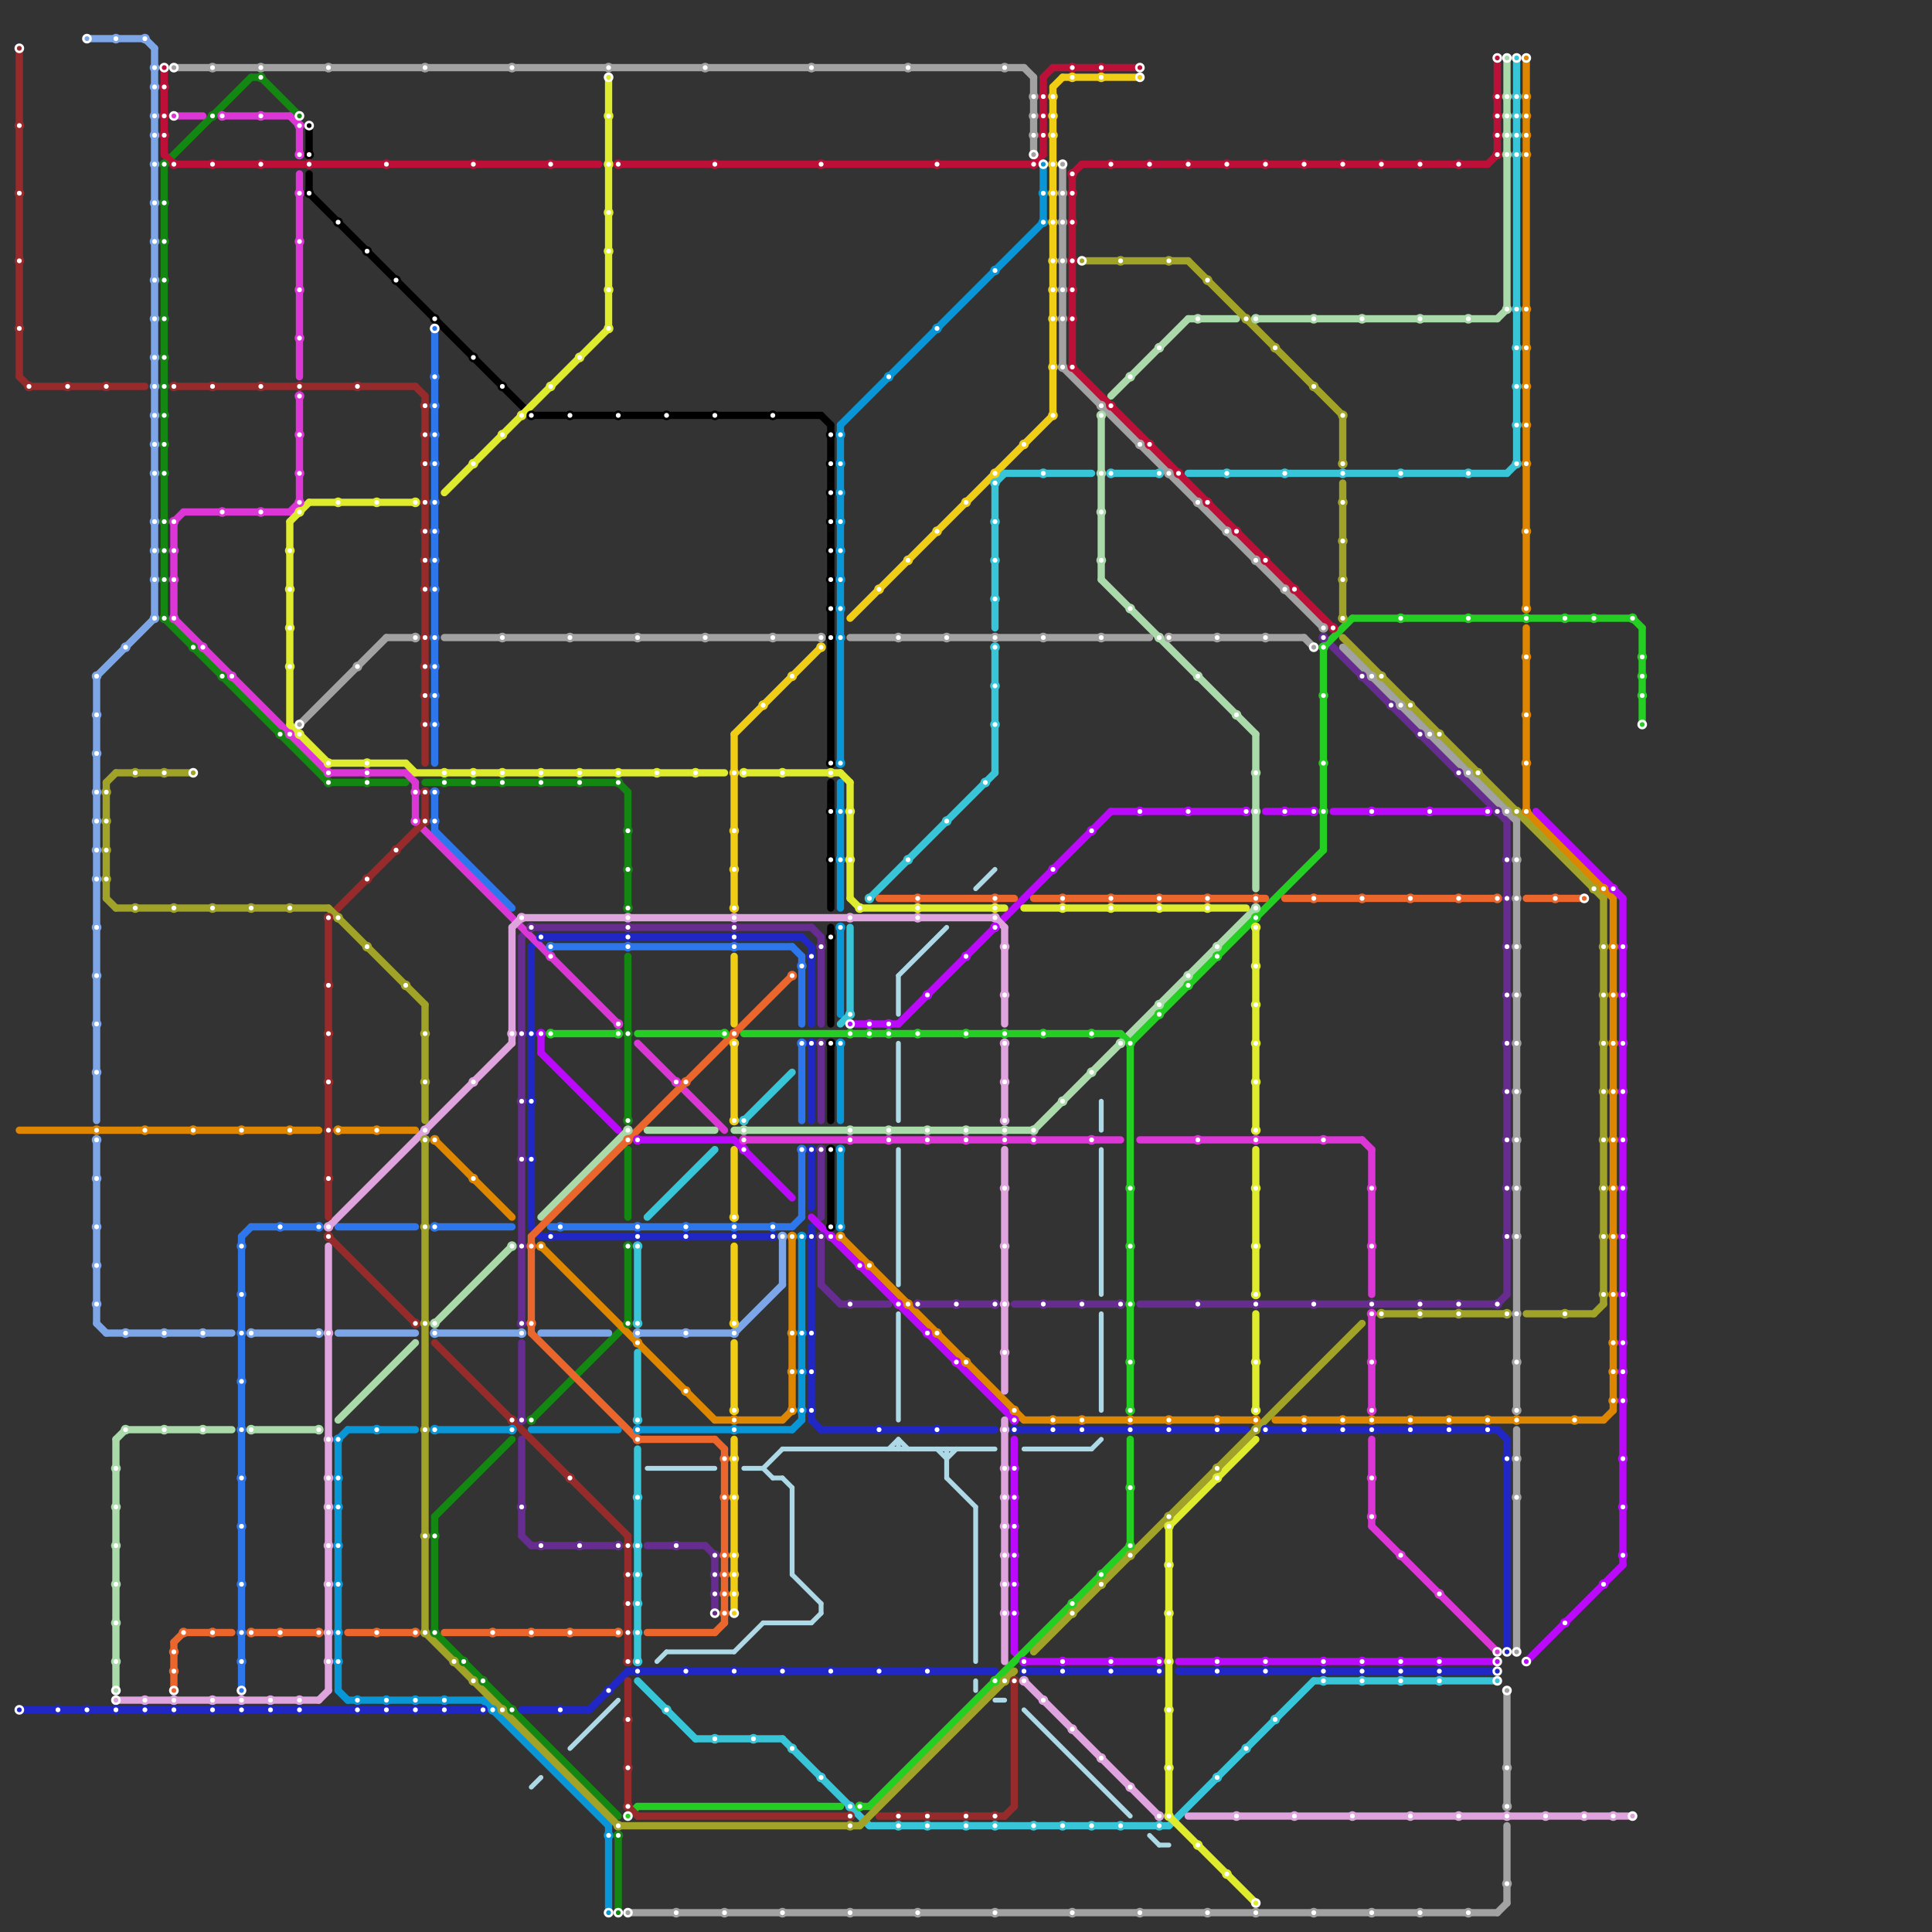 
<svg version="1.1" xmlns="http://www.w3.org/2000/svg" viewBox="0 0 200 200">
<rect x="0" y="0" width="200" height="200" fill="#333333" stroke="none"/>
<style>text { font: 1px Helvetica; font-weight: 600; white-space: pre; dominant-baseline: central; } line { stroke-width: 0.75; fill: none; stroke-linecap: round; stroke-linejoin: round; } .c0 { stroke: #148712 } .c1 { stroke: #2127c4 } .c2 { stroke: #7da6e8 } .c3 { stroke: #f0ce15 } .c4 { stroke: #2d76eb } .c5 { stroke: #df8600 } .c6 { stroke: #0896d7 } .c7 { stroke: #662c90 } .c8 { stroke: #bb09fb } .c9 { stroke: #000000 } .c10 { stroke: #dd36d7 } .c11 { stroke: #abdaaa } .c12 { stroke: #37c5d7 } .c13 { stroke: #24ce22 } .c14 { stroke: #eb662d } .c15 { stroke: #dfa4dd } .c16 { stroke: #dfeb2d } .c17 { stroke: #972b2b } .c18 { stroke: #a1a329 } .c19 { stroke: #a2a2a2 } .c20 { stroke: #bd1038 } .c21 { stroke: #add8e6 } .w2 { stroke-width: .75; }.w3 { stroke-width: .5; }</style><defs><g id="cmd-xf-972b2b"><circle r="0.5" fill="#fff"/><circle r="0.25" fill="#972b2b"/></g><g id="cmd-972b2b"><circle r="0.5" fill="#972b2b"/><circle r="0.25" fill="#fff"/></g><g id="cmd-xf-2127c4"><circle r="0.5" fill="#fff"/><circle r="0.25" fill="#2127c4"/></g><g id="cmd-2127c4"><circle r="0.5" fill="#2127c4"/><circle r="0.25" fill="#fff"/></g><g id="cmd-xf-7da6e8"><circle r="0.5" fill="#fff"/><circle r="0.25" fill="#7da6e8"/></g><g id="cmd-7da6e8"><circle r="0.5" fill="#7da6e8"/><circle r="0.25" fill="#fff"/></g><g id="cmd-df8600"><circle r="0.5" fill="#df8600"/><circle r="0.25" fill="#fff"/></g><g id="cmd-a1a329"><circle r="0.5" fill="#a1a329"/><circle r="0.25" fill="#fff"/></g><g id="cmd-abdaaa"><circle r="0.5" fill="#abdaaa"/><circle r="0.25" fill="#fff"/></g><g id="cmd-xf-abdaaa"><circle r="0.5" fill="#fff"/><circle r="0.25" fill="#abdaaa"/></g><g id="cmd-xf-dfa4dd"><circle r="0.5" fill="#fff"/><circle r="0.25" fill="#dfa4dd"/></g><g id="cmd-dfa4dd"><circle r="0.5" fill="#dfa4dd"/><circle r="0.25" fill="#fff"/></g><g id="cmd-xf-bd1038"><circle r="0.5" fill="#fff"/><circle r="0.25" fill="#bd1038"/></g><g id="cmd-bd1038"><circle r="0.5" fill="#bd1038"/><circle r="0.25" fill="#fff"/></g><g id="cmd-148712"><circle r="0.5" fill="#148712"/><circle r="0.25" fill="#fff"/></g><g id="cmd-xf-a2a2a2"><circle r="0.5" fill="#fff"/><circle r="0.25" fill="#a2a2a2"/></g><g id="cmd-xf-dd36d7"><circle r="0.5" fill="#fff"/><circle r="0.25" fill="#dd36d7"/></g><g id="cmd-dd36d7"><circle r="0.5" fill="#dd36d7"/><circle r="0.25" fill="#fff"/></g><g id="cmd-eb662d"><circle r="0.5" fill="#eb662d"/><circle r="0.25" fill="#fff"/></g><g id="cmd-xf-eb662d"><circle r="0.5" fill="#fff"/><circle r="0.25" fill="#eb662d"/></g><g id="cmd-xf-a1a329"><circle r="0.5" fill="#fff"/><circle r="0.25" fill="#a1a329"/></g><g id="cmd-a2a2a2"><circle r="0.5" fill="#a2a2a2"/><circle r="0.25" fill="#fff"/></g><g id="cmd-2d76eb"><circle r="0.5" fill="#2d76eb"/><circle r="0.25" fill="#fff"/></g><g id="cmd-xf-2d76eb"><circle r="0.5" fill="#fff"/><circle r="0.25" fill="#2d76eb"/></g><g id="cmd-dfeb2d"><circle r="0.5" fill="#dfeb2d"/><circle r="0.25" fill="#fff"/></g><g id="cmd-xf-148712"><circle r="0.5" fill="#fff"/><circle r="0.25" fill="#148712"/></g><g id="cmd-xf-000000"><circle r="0.5" fill="#fff"/><circle r="0.25" fill="#000000"/></g><g id="cmd-000000"><circle r="0.5" fill="#000000"/><circle r="0.25" fill="#fff"/></g><g id="cmd-0896d7"><circle r="0.5" fill="#0896d7"/><circle r="0.25" fill="#fff"/></g><g id="cmd-662c90"><circle r="0.5" fill="#662c90"/><circle r="0.25" fill="#fff"/></g><g id="cmd-bb09fb"><circle r="0.5" fill="#bb09fb"/><circle r="0.25" fill="#fff"/></g><g id="cmd-24ce22"><circle r="0.5" fill="#24ce22"/><circle r="0.25" fill="#fff"/></g><g id="cmd-xf-dfeb2d"><circle r="0.5" fill="#fff"/><circle r="0.25" fill="#dfeb2d"/></g><g id="cmd-xf-0896d7"><circle r="0.5" fill="#fff"/><circle r="0.25" fill="#0896d7"/></g><g id="cmd-xf-24ce22"><circle r="0.5" fill="#fff"/><circle r="0.25" fill="#24ce22"/></g><g id="cmd-37c5d7"><circle r="0.5" fill="#37c5d7"/><circle r="0.25" fill="#fff"/></g><g id="cmd-xf-662c90"><circle r="0.5" fill="#fff"/><circle r="0.25" fill="#662c90"/></g><g id="cmd-f0ce15"><circle r="0.5" fill="#f0ce15"/><circle r="0.25" fill="#fff"/></g><g id="cmd-xf-f0ce15"><circle r="0.5" fill="#fff"/><circle r="0.25" fill="#f0ce15"/></g><g id="cmd-xf-bb09fb"><circle r="0.5" fill="#fff"/><circle r="0.25" fill="#bb09fb"/></g><g id="cmd-xf-37c5d7"><circle r="0.5" fill="#fff"/><circle r="0.25" fill="#37c5d7"/></g><g id="cmd-xf-df8600"><circle r="0.5" fill="#fff"/><circle r="0.25" fill="#df8600"/></g></defs><line class="c0 " x1="26" y1="8" x2="27" y2="8"/><line class="c0 " x1="17" y1="17" x2="26" y2="8"/><line class="c0 " x1="17" y1="64" x2="34" y2="81"/><line class="c0 " x1="17" y1="17" x2="17" y2="64"/><line class="c0 " x1="65" y1="99" x2="65" y2="116"/><line class="c0 " x1="45" y1="157" x2="53" y2="149"/><line class="c0 " x1="64" y1="190" x2="64" y2="198"/><line class="c0 " x1="65" y1="119" x2="65" y2="126"/><line class="c0 " x1="65" y1="129" x2="65" y2="137"/><line class="c0 " x1="55" y1="147" x2="65" y2="137"/><line class="c0 " x1="27" y1="8" x2="31" y2="12"/><line class="c0 " x1="44" y1="81" x2="64" y2="81"/><line class="c0 " x1="45" y1="169" x2="64" y2="188"/><line class="c0 " x1="64" y1="81" x2="65" y2="82"/><line class="c0 " x1="45" y1="157" x2="45" y2="169"/><line class="c0 " x1="34" y1="81" x2="42" y2="81"/><line class="c0 " x1="65" y1="82" x2="65" y2="94"/><line class="c1 " x1="84" y1="147" x2="85" y2="148"/><line class="c1 " x1="83" y1="97" x2="84" y2="98"/><line class="c1 " x1="106" y1="173" x2="120" y2="173"/><line class="c1 " x1="105" y1="148" x2="129" y2="148"/><line class="c1 " x1="55" y1="127" x2="56" y2="128"/><line class="c1 " x1="84" y1="98" x2="84" y2="106"/><line class="c1 " x1="155" y1="148" x2="156" y2="149"/><line class="c1 " x1="84" y1="108" x2="84" y2="116"/><line class="c1 " x1="2" y1="177" x2="50" y2="177"/><line class="c1 " x1="84" y1="127" x2="84" y2="147"/><line class="c1 " x1="56" y1="97" x2="83" y2="97"/><line class="c1 " x1="156" y1="149" x2="156" y2="171"/><line class="c1 " x1="55" y1="98" x2="55" y2="127"/><line class="c1 " x1="85" y1="148" x2="103" y2="148"/><line class="c1 " x1="54" y1="177" x2="61" y2="177"/><line class="c1 " x1="65" y1="173" x2="103" y2="173"/><line class="c1 " x1="61" y1="177" x2="65" y2="173"/><line class="c1 " x1="122" y1="173" x2="155" y2="173"/><line class="c1 " x1="55" y1="98" x2="56" y2="97"/><line class="c1 " x1="56" y1="128" x2="80" y2="128"/><line class="c1 " x1="84" y1="119" x2="84" y2="125"/><line class="c1 " x1="131" y1="148" x2="155" y2="148"/><line class="c2 " x1="9" y1="4" x2="15" y2="4"/><line class="c2 " x1="76" y1="138" x2="81" y2="133"/><line class="c2 " x1="16" y1="5" x2="16" y2="64"/><line class="c2 " x1="10" y1="118" x2="10" y2="137"/><line class="c2 " x1="45" y1="138" x2="54" y2="138"/><line class="c2 " x1="66" y1="138" x2="76" y2="138"/><line class="c2 " x1="10" y1="137" x2="11" y2="138"/><line class="c2 " x1="81" y1="128" x2="81" y2="133"/><line class="c2 " x1="35" y1="138" x2="43" y2="138"/><line class="c2 " x1="15" y1="4" x2="16" y2="5"/><line class="c2 " x1="10" y1="70" x2="10" y2="116"/><line class="c2 " x1="56" y1="138" x2="63" y2="138"/><line class="c2 " x1="26" y1="138" x2="33" y2="138"/><line class="c2 " x1="10" y1="70" x2="16" y2="64"/><line class="c2 " x1="11" y1="138" x2="24" y2="138"/><line class="c3 " x1="76" y1="129" x2="76" y2="137"/><line class="c3 " x1="109" y1="9" x2="109" y2="43"/><line class="c3 " x1="88" y1="64" x2="109" y2="43"/><line class="c3 " x1="76" y1="119" x2="76" y2="126"/><line class="c3 " x1="76" y1="139" x2="76" y2="146"/><line class="c3 " x1="76" y1="76" x2="76" y2="94"/><line class="c3 " x1="110" y1="8" x2="118" y2="8"/><line class="c3 " x1="109" y1="9" x2="110" y2="8"/><line class="c3 " x1="76" y1="99" x2="76" y2="106"/><line class="c3 " x1="76" y1="149" x2="76" y2="167"/><line class="c3 " x1="76" y1="76" x2="85" y2="67"/><line class="c3 " x1="76" y1="108" x2="76" y2="116"/><line class="c4 " x1="83" y1="108" x2="83" y2="116"/><line class="c4 " x1="57" y1="127" x2="82" y2="127"/><line class="c4 " x1="57" y1="98" x2="82" y2="98"/><line class="c4 " x1="83" y1="99" x2="83" y2="106"/><line class="c4 " x1="82" y1="98" x2="83" y2="99"/><line class="c4 " x1="82" y1="127" x2="83" y2="126"/><line class="c4 " x1="45" y1="82" x2="45" y2="86"/><line class="c4 " x1="45" y1="127" x2="53" y2="127"/><line class="c4 " x1="25" y1="128" x2="26" y2="127"/><line class="c4 " x1="45" y1="86" x2="53" y2="94"/><line class="c4 " x1="35" y1="127" x2="43" y2="127"/><line class="c4 " x1="25" y1="128" x2="25" y2="175"/><line class="c4 " x1="45" y1="34" x2="45" y2="79"/><line class="c4 " x1="83" y1="119" x2="83" y2="126"/><line class="c4 " x1="26" y1="127" x2="33" y2="127"/><line class="c5 " x1="2" y1="117" x2="33" y2="117"/><line class="c5 " x1="166" y1="147" x2="167" y2="146"/><line class="c5 " x1="167" y1="93" x2="167" y2="146"/><line class="c5 " x1="106" y1="147" x2="130" y2="147"/><line class="c5 " x1="81" y1="147" x2="82" y2="146"/><line class="c5 " x1="158" y1="6" x2="158" y2="63"/><line class="c5 " x1="132" y1="147" x2="166" y2="147"/><line class="c5 " x1="82" y1="128" x2="82" y2="146"/><line class="c5 " x1="56" y1="129" x2="74" y2="147"/><line class="c5 " x1="158" y1="65" x2="158" y2="84"/><line class="c5 " x1="35" y1="117" x2="43" y2="117"/><line class="c5 " x1="74" y1="147" x2="81" y2="147"/><line class="c5 " x1="87" y1="128" x2="106" y2="147"/><line class="c5 " x1="45" y1="118" x2="53" y2="126"/><line class="c5 " x1="158" y1="84" x2="167" y2="93"/><line class="c6 " x1="82" y1="148" x2="83" y2="147"/><line class="c6 " x1="108" y1="17" x2="108" y2="23"/><line class="c6 " x1="87" y1="44" x2="108" y2="23"/><line class="c6 " x1="83" y1="128" x2="83" y2="147"/><line class="c6 " x1="87" y1="96" x2="87" y2="105"/><line class="c6 " x1="87" y1="81" x2="87" y2="94"/><line class="c6 " x1="87" y1="44" x2="87" y2="79"/><line class="c6 " x1="36" y1="148" x2="43" y2="148"/><line class="c6 " x1="87" y1="119" x2="87" y2="127"/><line class="c6 " x1="63" y1="189" x2="63" y2="198"/><line class="c6 " x1="55" y1="148" x2="64" y2="148"/><line class="c6 " x1="35" y1="175" x2="36" y2="176"/><line class="c6 " x1="35" y1="149" x2="35" y2="175"/><line class="c6 " x1="50" y1="176" x2="63" y2="189"/><line class="c6 " x1="66" y1="148" x2="82" y2="148"/><line class="c6 " x1="36" y1="176" x2="50" y2="176"/><line class="c6 " x1="87" y1="108" x2="87" y2="116"/><line class="c6 " x1="45" y1="148" x2="53" y2="148"/><line class="c6 " x1="35" y1="149" x2="36" y2="148"/><line class="c7 " x1="74" y1="161" x2="74" y2="167"/><line class="c7 " x1="84" y1="96" x2="85" y2="97"/><line class="c7 " x1="85" y1="128" x2="85" y2="133"/><line class="c7 " x1="155" y1="135" x2="156" y2="134"/><line class="c7 " x1="85" y1="119" x2="85" y2="126"/><line class="c7 " x1="105" y1="135" x2="116" y2="135"/><line class="c7 " x1="85" y1="108" x2="85" y2="116"/><line class="c7 " x1="95" y1="135" x2="103" y2="135"/><line class="c7 " x1="54" y1="97" x2="55" y2="96"/><line class="c7 " x1="87" y1="135" x2="92" y2="135"/><line class="c7 " x1="54" y1="97" x2="54" y2="137"/><line class="c7 " x1="55" y1="96" x2="84" y2="96"/><line class="c7 " x1="156" y1="85" x2="156" y2="134"/><line class="c7 " x1="67" y1="160" x2="73" y2="160"/><line class="c7 " x1="73" y1="160" x2="74" y2="161"/><line class="c7 " x1="85" y1="97" x2="85" y2="106"/><line class="c7 " x1="55" y1="160" x2="64" y2="160"/><line class="c7 " x1="54" y1="139" x2="54" y2="147"/><line class="c7 " x1="137" y1="66" x2="156" y2="85"/><line class="c7 " x1="54" y1="149" x2="54" y2="159"/><line class="c7 " x1="54" y1="159" x2="55" y2="160"/><line class="c7 " x1="118" y1="135" x2="155" y2="135"/><line class="c7 " x1="85" y1="133" x2="87" y2="135"/><line class="c8 " x1="84" y1="126" x2="105" y2="147"/><line class="c8 " x1="158" y1="172" x2="168" y2="162"/><line class="c8 " x1="138" y1="84" x2="154" y2="84"/><line class="c8 " x1="56" y1="107" x2="56" y2="109"/><line class="c8 " x1="76" y1="118" x2="82" y2="124"/><line class="c8 " x1="115" y1="84" x2="129" y2="84"/><line class="c8 " x1="168" y1="93" x2="168" y2="162"/><line class="c8 " x1="106" y1="172" x2="120" y2="172"/><line class="c8 " x1="105" y1="171" x2="106" y2="172"/><line class="c8 " x1="159" y1="84" x2="168" y2="93"/><line class="c8 " x1="131" y1="84" x2="136" y2="84"/><line class="c8 " x1="93" y1="106" x2="115" y2="84"/><line class="c8 " x1="122" y1="172" x2="155" y2="172"/><line class="c8 " x1="66" y1="118" x2="76" y2="118"/><line class="c8 " x1="105" y1="149" x2="105" y2="171"/><line class="c8 " x1="56" y1="109" x2="64" y2="117"/><line class="c8 " x1="88" y1="106" x2="93" y2="106"/><line class="c9 " x1="85" y1="43" x2="86" y2="44"/><line class="c9 " x1="32" y1="18" x2="32" y2="20"/><line class="c9 " x1="86" y1="108" x2="86" y2="116"/><line class="c9 " x1="86" y1="119" x2="86" y2="127"/><line class="c9 " x1="55" y1="43" x2="85" y2="43"/><line class="c9 " x1="32" y1="13" x2="32" y2="16"/><line class="c9 " x1="32" y1="20" x2="55" y2="43"/><line class="c9 " x1="86" y1="96" x2="86" y2="106"/><line class="c9 " x1="86" y1="81" x2="86" y2="94"/><line class="c9 " x1="86" y1="44" x2="86" y2="79"/><line class="c10 " x1="43" y1="81" x2="43" y2="85"/><line class="c10 " x1="30" y1="12" x2="31" y2="13"/><line class="c10 " x1="142" y1="158" x2="155" y2="171"/><line class="c10 " x1="43" y1="85" x2="64" y2="106"/><line class="c10 " x1="142" y1="136" x2="142" y2="146"/><line class="c10 " x1="42" y1="80" x2="43" y2="81"/><line class="c10 " x1="18" y1="12" x2="21" y2="12"/><line class="c10 " x1="141" y1="118" x2="142" y2="119"/><line class="c10 " x1="18" y1="54" x2="18" y2="64"/><line class="c10 " x1="118" y1="118" x2="141" y2="118"/><line class="c10 " x1="66" y1="108" x2="75" y2="117"/><line class="c10 " x1="142" y1="119" x2="142" y2="134"/><line class="c10 " x1="31" y1="41" x2="31" y2="52"/><line class="c10 " x1="18" y1="54" x2="19" y2="53"/><line class="c10 " x1="77" y1="118" x2="116" y2="118"/><line class="c10 " x1="34" y1="80" x2="42" y2="80"/><line class="c10 " x1="31" y1="18" x2="31" y2="39"/><line class="c10 " x1="23" y1="12" x2="30" y2="12"/><line class="c10 " x1="19" y1="53" x2="30" y2="53"/><line class="c10 " x1="18" y1="64" x2="34" y2="80"/><line class="c10 " x1="31" y1="13" x2="31" y2="16"/><line class="c10 " x1="30" y1="53" x2="31" y2="52"/><line class="c10 " x1="142" y1="149" x2="142" y2="158"/><line class="c11 " x1="12" y1="149" x2="13" y2="148"/><line class="c11 " x1="12" y1="149" x2="12" y2="175"/><line class="c11 " x1="123" y1="33" x2="128" y2="33"/><line class="c11 " x1="67" y1="117" x2="74" y2="117"/><line class="c11 " x1="45" y1="137" x2="53" y2="129"/><line class="c11 " x1="76" y1="117" x2="107" y2="117"/><line class="c11 " x1="35" y1="147" x2="43" y2="139"/><line class="c11 " x1="130" y1="33" x2="155" y2="33"/><line class="c11 " x1="56" y1="126" x2="65" y2="117"/><line class="c11 " x1="114" y1="60" x2="130" y2="76"/><line class="c11 " x1="156" y1="6" x2="156" y2="32"/><line class="c11 " x1="130" y1="76" x2="130" y2="92"/><line class="c11 " x1="107" y1="117" x2="130" y2="94"/><line class="c11 " x1="155" y1="33" x2="156" y2="32"/><line class="c11 " x1="13" y1="148" x2="24" y2="148"/><line class="c11 " x1="114" y1="43" x2="114" y2="60"/><line class="c11 " x1="115" y1="41" x2="123" y2="33"/><line class="c11 " x1="26" y1="148" x2="33" y2="148"/><line class="c12 " x1="115" y1="49" x2="120" y2="49"/><line class="c12 " x1="123" y1="49" x2="156" y2="49"/><line class="c12 " x1="103" y1="50" x2="103" y2="65"/><line class="c12 " x1="67" y1="126" x2="74" y2="119"/><line class="c12 " x1="77" y1="116" x2="82" y2="111"/><line class="c12 " x1="81" y1="180" x2="90" y2="189"/><line class="c12 " x1="90" y1="93" x2="103" y2="80"/><line class="c12 " x1="66" y1="129" x2="66" y2="137"/><line class="c12 " x1="121" y1="189" x2="136" y2="174"/><line class="c12 " x1="87" y1="106" x2="88" y2="105"/><line class="c12 " x1="156" y1="49" x2="157" y2="48"/><line class="c12 " x1="157" y1="6" x2="157" y2="48"/><line class="c12 " x1="66" y1="140" x2="66" y2="147"/><line class="c12 " x1="90" y1="189" x2="121" y2="189"/><line class="c12 " x1="72" y1="180" x2="81" y2="180"/><line class="c12 " x1="66" y1="150" x2="66" y2="172"/><line class="c12 " x1="88" y1="96" x2="88" y2="105"/><line class="c12 " x1="136" y1="174" x2="155" y2="174"/><line class="c12 " x1="104" y1="49" x2="113" y2="49"/><line class="c12 " x1="103" y1="50" x2="104" y2="49"/><line class="c12 " x1="66" y1="174" x2="72" y2="180"/><line class="c12 " x1="103" y1="67" x2="103" y2="80"/><line class="c13 " x1="117" y1="108" x2="117" y2="146"/><line class="c13 " x1="140" y1="64" x2="169" y2="64"/><line class="c13 " x1="117" y1="108" x2="137" y2="88"/><line class="c13 " x1="77" y1="107" x2="116" y2="107"/><line class="c13 " x1="57" y1="107" x2="64" y2="107"/><line class="c13 " x1="170" y1="65" x2="170" y2="75"/><line class="c13 " x1="66" y1="107" x2="75" y2="107"/><line class="c13 " x1="65" y1="188" x2="66" y2="187"/><line class="c13 " x1="137" y1="67" x2="140" y2="64"/><line class="c13 " x1="89" y1="187" x2="90" y2="187"/><line class="c13 " x1="117" y1="149" x2="117" y2="160"/><line class="c13 " x1="137" y1="67" x2="137" y2="88"/><line class="c13 " x1="116" y1="107" x2="117" y2="108"/><line class="c13 " x1="169" y1="64" x2="170" y2="65"/><line class="c13 " x1="90" y1="187" x2="117" y2="160"/><line class="c13 " x1="66" y1="187" x2="87" y2="187"/><line class="c14 " x1="107" y1="93" x2="131" y2="93"/><line class="c14 " x1="91" y1="93" x2="105" y2="93"/><line class="c14 " x1="19" y1="169" x2="24" y2="169"/><line class="c14 " x1="55" y1="138" x2="66" y2="149"/><line class="c14 " x1="74" y1="169" x2="75" y2="168"/><line class="c14 " x1="55" y1="128" x2="82" y2="101"/><line class="c14 " x1="67" y1="169" x2="74" y2="169"/><line class="c14 " x1="74" y1="149" x2="75" y2="150"/><line class="c14 " x1="66" y1="149" x2="74" y2="149"/><line class="c14 " x1="133" y1="93" x2="155" y2="93"/><line class="c14 " x1="36" y1="169" x2="43" y2="169"/><line class="c14 " x1="26" y1="169" x2="33" y2="169"/><line class="c14 " x1="55" y1="128" x2="55" y2="138"/><line class="c14 " x1="18" y1="170" x2="19" y2="169"/><line class="c14 " x1="75" y1="150" x2="75" y2="168"/><line class="c14 " x1="158" y1="93" x2="164" y2="93"/><line class="c14 " x1="18" y1="170" x2="18" y2="175"/><line class="c14 " x1="46" y1="169" x2="64" y2="169"/><line class="c15 " x1="12" y1="176" x2="33" y2="176"/><line class="c15 " x1="104" y1="119" x2="104" y2="144"/><line class="c15 " x1="54" y1="95" x2="103" y2="95"/><line class="c15 " x1="34" y1="127" x2="53" y2="108"/><line class="c15 " x1="106" y1="174" x2="120" y2="188"/><line class="c15 " x1="104" y1="108" x2="104" y2="116"/><line class="c15 " x1="104" y1="147" x2="104" y2="172"/><line class="c15 " x1="34" y1="129" x2="34" y2="175"/><line class="c15 " x1="103" y1="95" x2="104" y2="96"/><line class="c15 " x1="33" y1="176" x2="34" y2="175"/><line class="c15 " x1="104" y1="96" x2="104" y2="106"/><line class="c15 " x1="53" y1="96" x2="53" y2="108"/><line class="c15 " x1="123" y1="188" x2="169" y2="188"/><line class="c15 " x1="53" y1="96" x2="54" y2="95"/><line class="c16 " x1="121" y1="158" x2="130" y2="149"/><line class="c16 " x1="87" y1="80" x2="88" y2="81"/><line class="c16 " x1="30" y1="75" x2="34" y2="79"/><line class="c16 " x1="46" y1="51" x2="63" y2="34"/><line class="c16 " x1="121" y1="158" x2="121" y2="188"/><line class="c16 " x1="30" y1="54" x2="32" y2="52"/><line class="c16 " x1="43" y1="80" x2="75" y2="80"/><line class="c16 " x1="106" y1="94" x2="129" y2="94"/><line class="c16 " x1="42" y1="79" x2="43" y2="80"/><line class="c16 " x1="88" y1="81" x2="88" y2="93"/><line class="c16 " x1="130" y1="136" x2="130" y2="146"/><line class="c16 " x1="130" y1="96" x2="130" y2="117"/><line class="c16 " x1="130" y1="119" x2="130" y2="134"/><line class="c16 " x1="30" y1="54" x2="30" y2="75"/><line class="c16 " x1="77" y1="80" x2="87" y2="80"/><line class="c16 " x1="89" y1="94" x2="104" y2="94"/><line class="c16 " x1="88" y1="93" x2="89" y2="94"/><line class="c16 " x1="121" y1="188" x2="130" y2="197"/><line class="c16 " x1="63" y1="8" x2="63" y2="34"/><line class="c16 " x1="34" y1="79" x2="42" y2="79"/><line class="c16 " x1="32" y1="52" x2="43" y2="52"/><line class="c17 " x1="2" y1="5" x2="2" y2="39"/><line class="c17 " x1="91" y1="188" x2="104" y2="188"/><line class="c17 " x1="65" y1="174" x2="65" y2="187"/><line class="c17 " x1="34" y1="128" x2="43" y2="137"/><line class="c17 " x1="43" y1="40" x2="44" y2="41"/><line class="c17 " x1="44" y1="41" x2="44" y2="79"/><line class="c17 " x1="34" y1="95" x2="34" y2="126"/><line class="c17 " x1="65" y1="187" x2="66" y2="188"/><line class="c17 " x1="34" y1="95" x2="44" y2="85"/><line class="c17 " x1="44" y1="82" x2="44" y2="85"/><line class="c17 " x1="45" y1="139" x2="65" y2="159"/><line class="c17 " x1="3" y1="40" x2="15" y2="40"/><line class="c17 " x1="105" y1="174" x2="105" y2="187"/><line class="c17 " x1="66" y1="188" x2="88" y2="188"/><line class="c17 " x1="65" y1="159" x2="65" y2="172"/><line class="c17 " x1="104" y1="188" x2="105" y2="187"/><line class="c17 " x1="2" y1="39" x2="3" y2="40"/><line class="c17 " x1="18" y1="40" x2="43" y2="40"/><line class="c18 " x1="64" y1="189" x2="89" y2="189"/><line class="c18 " x1="139" y1="43" x2="139" y2="48"/><line class="c18 " x1="12" y1="80" x2="20" y2="80"/><line class="c18 " x1="123" y1="27" x2="139" y2="43"/><line class="c18 " x1="166" y1="93" x2="166" y2="135"/><line class="c18 " x1="11" y1="93" x2="12" y2="94"/><line class="c18 " x1="107" y1="171" x2="141" y2="137"/><line class="c18 " x1="158" y1="136" x2="165" y2="136"/><line class="c18 " x1="139" y1="50" x2="139" y2="64"/><line class="c18 " x1="44" y1="104" x2="44" y2="116"/><line class="c18 " x1="34" y1="94" x2="44" y2="104"/><line class="c18 " x1="143" y1="136" x2="156" y2="136"/><line class="c18 " x1="165" y1="136" x2="166" y2="135"/><line class="c18 " x1="44" y1="169" x2="64" y2="189"/><line class="c18 " x1="11" y1="81" x2="12" y2="80"/><line class="c18 " x1="139" y1="66" x2="166" y2="93"/><line class="c18 " x1="11" y1="81" x2="11" y2="93"/><line class="c18 " x1="89" y1="189" x2="105" y2="173"/><line class="c18 " x1="112" y1="27" x2="123" y2="27"/><line class="c18 " x1="44" y1="118" x2="44" y2="169"/><line class="c18 " x1="12" y1="94" x2="34" y2="94"/><line class="c19 " x1="18" y1="7" x2="106" y2="7"/><line class="c19 " x1="31" y1="75" x2="40" y2="66"/><line class="c19 " x1="156" y1="175" x2="156" y2="187"/><line class="c19 " x1="40" y1="66" x2="43" y2="66"/><line class="c19 " x1="65" y1="198" x2="155" y2="198"/><line class="c19 " x1="110" y1="38" x2="137" y2="65"/><line class="c19 " x1="135" y1="66" x2="136" y2="67"/><line class="c19 " x1="121" y1="66" x2="135" y2="66"/><line class="c19 " x1="88" y1="66" x2="119" y2="66"/><line class="c19 " x1="107" y1="8" x2="107" y2="16"/><line class="c19 " x1="106" y1="7" x2="107" y2="8"/><line class="c19 " x1="110" y1="17" x2="110" y2="38"/><line class="c19 " x1="155" y1="198" x2="156" y2="197"/><line class="c19 " x1="157" y1="85" x2="157" y2="146"/><line class="c19 " x1="46" y1="66" x2="85" y2="66"/><line class="c19 " x1="157" y1="148" x2="157" y2="171"/><line class="c19 " x1="156" y1="189" x2="156" y2="197"/><line class="c19 " x1="139" y1="67" x2="157" y2="85"/><line class="c20 " x1="111" y1="18" x2="111" y2="38"/><line class="c20 " x1="17" y1="16" x2="18" y2="17"/><line class="c20 " x1="111" y1="18" x2="112" y2="17"/><line class="c20 " x1="64" y1="17" x2="107" y2="17"/><line class="c20 " x1="17" y1="7" x2="17" y2="16"/><line class="c20 " x1="109" y1="7" x2="118" y2="7"/><line class="c20 " x1="154" y1="17" x2="155" y2="16"/><line class="c20 " x1="111" y1="38" x2="138" y2="65"/><line class="c20 " x1="112" y1="17" x2="154" y2="17"/><line class="c20 " x1="108" y1="8" x2="108" y2="16"/><line class="c20 " x1="155" y1="6" x2="155" y2="16"/><line class="c20 " x1="107" y1="17" x2="108" y2="16"/><line class="c20 " x1="108" y1="8" x2="109" y2="7"/><line class="c20 " x1="18" y1="17" x2="62" y2="17"/><line class="c21 w3" x1="59" y1="181" x2="64" y2="176"/><line class="c21 w3" x1="76" y1="171" x2="79" y2="168"/><line class="c21 w3" x1="93" y1="149" x2="94" y2="150"/><line class="c21 w3" x1="81" y1="150" x2="103" y2="150"/><line class="c21 w3" x1="92" y1="150" x2="93" y2="149"/><line class="c21 w3" x1="79" y1="152" x2="80" y2="153"/><line class="c21 w3" x1="67" y1="152" x2="74" y2="152"/><line class="c21 w3" x1="101" y1="174" x2="101" y2="175"/><line class="c21 w3" x1="101" y1="156" x2="101" y2="172"/><line class="c21 w3" x1="113" y1="150" x2="114" y2="149"/><line class="c21 w3" x1="103" y1="176" x2="104" y2="176"/><line class="c21 w3" x1="106" y1="150" x2="113" y2="150"/><line class="c21 w3" x1="114" y1="136" x2="114" y2="146"/><line class="c21 w3" x1="84" y1="168" x2="85" y2="167"/><line class="c21 w3" x1="68" y1="172" x2="69" y2="171"/><line class="c21 w3" x1="93" y1="136" x2="93" y2="147"/><line class="c21 w3" x1="55" y1="185" x2="56" y2="184"/><line class="c21 w3" x1="93" y1="119" x2="93" y2="133"/><line class="c21 w3" x1="119" y1="190" x2="120" y2="191"/><line class="c21 w3" x1="101" y1="92" x2="103" y2="90"/><line class="c21 w3" x1="106" y1="177" x2="117" y2="188"/><line class="c21 w3" x1="93" y1="149" x2="93" y2="150"/><line class="c21 w3" x1="82" y1="154" x2="82" y2="163"/><line class="c21 w3" x1="97" y1="150" x2="98" y2="151"/><line class="c21 w3" x1="77" y1="152" x2="79" y2="152"/><line class="c21 w3" x1="79" y1="152" x2="81" y2="150"/><line class="c21 w3" x1="98" y1="153" x2="101" y2="156"/><line class="c21 w3" x1="114" y1="114" x2="114" y2="117"/><line class="c21 w3" x1="114" y1="119" x2="114" y2="134"/><line class="c21 w3" x1="93" y1="101" x2="98" y2="96"/><line class="c21 w3" x1="79" y1="168" x2="84" y2="168"/><line class="c21 w3" x1="69" y1="171" x2="76" y2="171"/><line class="c21 w3" x1="85" y1="166" x2="85" y2="167"/><line class="c21 w3" x1="98" y1="150" x2="98" y2="153"/><line class="c21 w3" x1="82" y1="163" x2="85" y2="166"/><line class="c21 w3" x1="120" y1="191" x2="121" y2="191"/><line class="c21 w3" x1="98" y1="151" x2="99" y2="150"/><line class="c21 w3" x1="80" y1="153" x2="81" y2="153"/><line class="c21 w3" x1="93" y1="108" x2="93" y2="116"/><line class="c21 w3" x1="81" y1="153" x2="82" y2="154"/><line class="c21 w3" x1="93" y1="101" x2="93" y2="105"/>

<use x="2" y="5" href="#cmd-xf-972b2b"/><use x="2" y="13" href="#cmd-972b2b"/><use x="2" y="20" href="#cmd-972b2b"/><use x="2" y="27" href="#cmd-972b2b"/><use x="2" y="34" href="#cmd-972b2b"/><use x="2" y="177" href="#cmd-xf-2127c4"/><use x="3" y="40" href="#cmd-972b2b"/><use x="6" y="177" href="#cmd-2127c4"/><use x="7" y="40" href="#cmd-972b2b"/><use x="9" y="4" href="#cmd-xf-7da6e8"/><use x="9" y="177" href="#cmd-2127c4"/><use x="10" y="70" href="#cmd-7da6e8"/><use x="10" y="74" href="#cmd-7da6e8"/><use x="10" y="78" href="#cmd-7da6e8"/><use x="10" y="82" href="#cmd-7da6e8"/><use x="10" y="85" href="#cmd-7da6e8"/><use x="10" y="88" href="#cmd-7da6e8"/><use x="10" y="91" href="#cmd-7da6e8"/><use x="10" y="96" href="#cmd-7da6e8"/><use x="10" y="101" href="#cmd-7da6e8"/><use x="10" y="106" href="#cmd-7da6e8"/><use x="10" y="111" href="#cmd-7da6e8"/><use x="10" y="117" href="#cmd-df8600"/><use x="10" y="118" href="#cmd-7da6e8"/><use x="10" y="122" href="#cmd-7da6e8"/><use x="10" y="127" href="#cmd-7da6e8"/><use x="10" y="131" href="#cmd-7da6e8"/><use x="10" y="135" href="#cmd-7da6e8"/><use x="11" y="40" href="#cmd-972b2b"/><use x="11" y="82" href="#cmd-a1a329"/><use x="11" y="85" href="#cmd-a1a329"/><use x="11" y="88" href="#cmd-a1a329"/><use x="11" y="91" href="#cmd-a1a329"/><use x="12" y="4" href="#cmd-7da6e8"/><use x="12" y="152" href="#cmd-abdaaa"/><use x="12" y="156" href="#cmd-abdaaa"/><use x="12" y="160" href="#cmd-abdaaa"/><use x="12" y="164" href="#cmd-abdaaa"/><use x="12" y="168" href="#cmd-abdaaa"/><use x="12" y="172" href="#cmd-abdaaa"/><use x="12" y="175" href="#cmd-xf-abdaaa"/><use x="12" y="176" href="#cmd-xf-dfa4dd"/><use x="12" y="177" href="#cmd-2127c4"/><use x="13" y="67" href="#cmd-7da6e8"/><use x="13" y="138" href="#cmd-7da6e8"/><use x="13" y="148" href="#cmd-abdaaa"/><use x="14" y="80" href="#cmd-a1a329"/><use x="14" y="94" href="#cmd-a1a329"/><use x="15" y="4" href="#cmd-7da6e8"/><use x="15" y="117" href="#cmd-df8600"/><use x="15" y="176" href="#cmd-dfa4dd"/><use x="15" y="177" href="#cmd-2127c4"/><use x="16" y="7" href="#cmd-7da6e8"/><use x="16" y="9" href="#cmd-7da6e8"/><use x="16" y="12" href="#cmd-7da6e8"/><use x="16" y="14" href="#cmd-7da6e8"/><use x="16" y="17" href="#cmd-7da6e8"/><use x="16" y="21" href="#cmd-7da6e8"/><use x="16" y="25" href="#cmd-7da6e8"/><use x="16" y="29" href="#cmd-7da6e8"/><use x="16" y="33" href="#cmd-7da6e8"/><use x="16" y="37" href="#cmd-7da6e8"/><use x="16" y="40" href="#cmd-7da6e8"/><use x="16" y="43" href="#cmd-7da6e8"/><use x="16" y="46" href="#cmd-7da6e8"/><use x="16" y="49" href="#cmd-7da6e8"/><use x="16" y="54" href="#cmd-7da6e8"/><use x="16" y="57" href="#cmd-7da6e8"/><use x="16" y="60" href="#cmd-7da6e8"/><use x="16" y="64" href="#cmd-7da6e8"/><use x="17" y="7" href="#cmd-xf-bd1038"/><use x="17" y="9" href="#cmd-bd1038"/><use x="17" y="12" href="#cmd-bd1038"/><use x="17" y="14" href="#cmd-bd1038"/><use x="17" y="17" href="#cmd-148712"/><use x="17" y="21" href="#cmd-148712"/><use x="17" y="25" href="#cmd-148712"/><use x="17" y="29" href="#cmd-148712"/><use x="17" y="33" href="#cmd-148712"/><use x="17" y="37" href="#cmd-148712"/><use x="17" y="40" href="#cmd-148712"/><use x="17" y="43" href="#cmd-148712"/><use x="17" y="46" href="#cmd-148712"/><use x="17" y="49" href="#cmd-148712"/><use x="17" y="54" href="#cmd-148712"/><use x="17" y="57" href="#cmd-148712"/><use x="17" y="60" href="#cmd-148712"/><use x="17" y="64" href="#cmd-148712"/><use x="17" y="80" href="#cmd-a1a329"/><use x="17" y="138" href="#cmd-7da6e8"/><use x="17" y="148" href="#cmd-abdaaa"/><use x="18" y="7" href="#cmd-xf-a2a2a2"/><use x="18" y="12" href="#cmd-xf-dd36d7"/><use x="18" y="17" href="#cmd-bd1038"/><use x="18" y="40" href="#cmd-972b2b"/><use x="18" y="54" href="#cmd-dd36d7"/><use x="18" y="57" href="#cmd-dd36d7"/><use x="18" y="60" href="#cmd-dd36d7"/><use x="18" y="64" href="#cmd-dd36d7"/><use x="18" y="94" href="#cmd-a1a329"/><use x="18" y="171" href="#cmd-eb662d"/><use x="18" y="173" href="#cmd-eb662d"/><use x="18" y="175" href="#cmd-xf-eb662d"/><use x="18" y="176" href="#cmd-dfa4dd"/><use x="18" y="177" href="#cmd-2127c4"/><use x="19" y="169" href="#cmd-eb662d"/><use x="20" y="67" href="#cmd-148712"/><use x="20" y="80" href="#cmd-xf-a1a329"/><use x="20" y="117" href="#cmd-df8600"/><use x="21" y="67" href="#cmd-dd36d7"/><use x="21" y="138" href="#cmd-7da6e8"/><use x="21" y="148" href="#cmd-abdaaa"/><use x="22" y="7" href="#cmd-a2a2a2"/><use x="22" y="12" href="#cmd-148712"/><use x="22" y="17" href="#cmd-bd1038"/><use x="22" y="40" href="#cmd-972b2b"/><use x="22" y="94" href="#cmd-a1a329"/><use x="22" y="169" href="#cmd-eb662d"/><use x="22" y="176" href="#cmd-dfa4dd"/><use x="22" y="177" href="#cmd-2127c4"/><use x="23" y="12" href="#cmd-dd36d7"/><use x="23" y="53" href="#cmd-dd36d7"/><use x="23" y="70" href="#cmd-148712"/><use x="24" y="70" href="#cmd-dd36d7"/><use x="25" y="117" href="#cmd-df8600"/><use x="25" y="129" href="#cmd-2d76eb"/><use x="25" y="134" href="#cmd-2d76eb"/><use x="25" y="138" href="#cmd-2d76eb"/><use x="25" y="143" href="#cmd-2d76eb"/><use x="25" y="148" href="#cmd-2d76eb"/><use x="25" y="153" href="#cmd-2d76eb"/><use x="25" y="158" href="#cmd-2d76eb"/><use x="25" y="164" href="#cmd-2d76eb"/><use x="25" y="169" href="#cmd-2d76eb"/><use x="25" y="172" href="#cmd-2d76eb"/><use x="25" y="175" href="#cmd-xf-2d76eb"/><use x="25" y="176" href="#cmd-dfa4dd"/><use x="25" y="177" href="#cmd-2127c4"/><use x="26" y="94" href="#cmd-a1a329"/><use x="26" y="138" href="#cmd-7da6e8"/><use x="26" y="148" href="#cmd-abdaaa"/><use x="26" y="169" href="#cmd-eb662d"/><use x="27" y="7" href="#cmd-a2a2a2"/><use x="27" y="8" href="#cmd-148712"/><use x="27" y="12" href="#cmd-dd36d7"/><use x="27" y="17" href="#cmd-bd1038"/><use x="27" y="40" href="#cmd-972b2b"/><use x="27" y="53" href="#cmd-dd36d7"/><use x="28" y="176" href="#cmd-dfa4dd"/><use x="28" y="177" href="#cmd-2127c4"/><use x="29" y="76" href="#cmd-148712"/><use x="29" y="127" href="#cmd-2d76eb"/><use x="29" y="169" href="#cmd-eb662d"/><use x="30" y="57" href="#cmd-dfeb2d"/><use x="30" y="61" href="#cmd-dfeb2d"/><use x="30" y="65" href="#cmd-dfeb2d"/><use x="30" y="69" href="#cmd-dfeb2d"/><use x="30" y="76" href="#cmd-dd36d7"/><use x="30" y="94" href="#cmd-a1a329"/><use x="30" y="117" href="#cmd-df8600"/><use x="31" y="12" href="#cmd-xf-148712"/><use x="31" y="13" href="#cmd-dd36d7"/><use x="31" y="16" href="#cmd-dd36d7"/><use x="31" y="20" href="#cmd-dd36d7"/><use x="31" y="25" href="#cmd-dd36d7"/><use x="31" y="30" href="#cmd-dd36d7"/><use x="31" y="35" href="#cmd-dd36d7"/><use x="31" y="40" href="#cmd-972b2b"/><use x="31" y="41" href="#cmd-dd36d7"/><use x="31" y="45" href="#cmd-dd36d7"/><use x="31" y="49" href="#cmd-dd36d7"/><use x="31" y="52" href="#cmd-dd36d7"/><use x="31" y="53" href="#cmd-dfeb2d"/><use x="31" y="75" href="#cmd-xf-a2a2a2"/><use x="31" y="76" href="#cmd-dfeb2d"/><use x="31" y="176" href="#cmd-dfa4dd"/><use x="31" y="177" href="#cmd-2127c4"/><use x="32" y="13" href="#cmd-xf-000000"/><use x="32" y="16" href="#cmd-000000"/><use x="32" y="17" href="#cmd-bd1038"/><use x="32" y="20" href="#cmd-000000"/><use x="33" y="127" href="#cmd-2d76eb"/><use x="33" y="138" href="#cmd-7da6e8"/><use x="33" y="148" href="#cmd-abdaaa"/><use x="33" y="169" href="#cmd-eb662d"/><use x="34" y="7" href="#cmd-a2a2a2"/><use x="34" y="79" href="#cmd-dfeb2d"/><use x="34" y="80" href="#cmd-dd36d7"/><use x="34" y="81" href="#cmd-148712"/><use x="34" y="95" href="#cmd-972b2b"/><use x="34" y="102" href="#cmd-972b2b"/><use x="34" y="107" href="#cmd-972b2b"/><use x="34" y="112" href="#cmd-972b2b"/><use x="34" y="117" href="#cmd-972b2b"/><use x="34" y="122" href="#cmd-972b2b"/><use x="34" y="127" href="#cmd-dfa4dd"/><use x="34" y="128" href="#cmd-972b2b"/><use x="34" y="138" href="#cmd-dfa4dd"/><use x="34" y="149" href="#cmd-dfa4dd"/><use x="34" y="153" href="#cmd-dfa4dd"/><use x="34" y="156" href="#cmd-dfa4dd"/><use x="34" y="160" href="#cmd-dfa4dd"/><use x="34" y="164" href="#cmd-dfa4dd"/><use x="34" y="169" href="#cmd-dfa4dd"/><use x="34" y="172" href="#cmd-dfa4dd"/><use x="35" y="23" href="#cmd-000000"/><use x="35" y="52" href="#cmd-dfeb2d"/><use x="35" y="95" href="#cmd-a1a329"/><use x="35" y="117" href="#cmd-df8600"/><use x="35" y="149" href="#cmd-0896d7"/><use x="35" y="153" href="#cmd-0896d7"/><use x="35" y="156" href="#cmd-0896d7"/><use x="35" y="160" href="#cmd-0896d7"/><use x="35" y="164" href="#cmd-0896d7"/><use x="35" y="169" href="#cmd-0896d7"/><use x="35" y="172" href="#cmd-0896d7"/><use x="37" y="40" href="#cmd-972b2b"/><use x="37" y="69" href="#cmd-a2a2a2"/><use x="37" y="176" href="#cmd-0896d7"/><use x="37" y="177" href="#cmd-2127c4"/><use x="38" y="26" href="#cmd-000000"/><use x="38" y="79" href="#cmd-dfeb2d"/><use x="38" y="80" href="#cmd-dd36d7"/><use x="38" y="81" href="#cmd-148712"/><use x="38" y="91" href="#cmd-972b2b"/><use x="38" y="98" href="#cmd-a1a329"/><use x="39" y="52" href="#cmd-dfeb2d"/><use x="39" y="117" href="#cmd-df8600"/><use x="39" y="148" href="#cmd-0896d7"/><use x="39" y="169" href="#cmd-eb662d"/><use x="40" y="17" href="#cmd-bd1038"/><use x="40" y="176" href="#cmd-0896d7"/><use x="40" y="177" href="#cmd-2127c4"/><use x="41" y="29" href="#cmd-000000"/><use x="41" y="88" href="#cmd-972b2b"/><use x="42" y="102" href="#cmd-a1a329"/><use x="43" y="52" href="#cmd-dfeb2d"/><use x="43" y="66" href="#cmd-a2a2a2"/><use x="43" y="82" href="#cmd-dd36d7"/><use x="43" y="85" href="#cmd-dd36d7"/><use x="43" y="137" href="#cmd-972b2b"/><use x="43" y="169" href="#cmd-eb662d"/><use x="43" y="176" href="#cmd-0896d7"/><use x="43" y="177" href="#cmd-2127c4"/><use x="44" y="7" href="#cmd-a2a2a2"/><use x="44" y="42" href="#cmd-972b2b"/><use x="44" y="45" href="#cmd-972b2b"/><use x="44" y="48" href="#cmd-972b2b"/><use x="44" y="52" href="#cmd-972b2b"/><use x="44" y="55" href="#cmd-972b2b"/><use x="44" y="58" href="#cmd-972b2b"/><use x="44" y="61" href="#cmd-972b2b"/><use x="44" y="66" href="#cmd-972b2b"/><use x="44" y="69" href="#cmd-972b2b"/><use x="44" y="72" href="#cmd-972b2b"/><use x="44" y="75" href="#cmd-972b2b"/><use x="44" y="82" href="#cmd-972b2b"/><use x="44" y="85" href="#cmd-972b2b"/><use x="44" y="107" href="#cmd-a1a329"/><use x="44" y="112" href="#cmd-a1a329"/><use x="44" y="117" href="#cmd-dfa4dd"/><use x="44" y="118" href="#cmd-a1a329"/><use x="44" y="127" href="#cmd-a1a329"/><use x="44" y="137" href="#cmd-a1a329"/><use x="44" y="148" href="#cmd-a1a329"/><use x="44" y="159" href="#cmd-a1a329"/><use x="44" y="169" href="#cmd-a1a329"/><use x="45" y="33" href="#cmd-000000"/><use x="45" y="34" href="#cmd-xf-2d76eb"/><use x="45" y="39" href="#cmd-2d76eb"/><use x="45" y="42" href="#cmd-2d76eb"/><use x="45" y="45" href="#cmd-2d76eb"/><use x="45" y="48" href="#cmd-2d76eb"/><use x="45" y="52" href="#cmd-2d76eb"/><use x="45" y="55" href="#cmd-2d76eb"/><use x="45" y="58" href="#cmd-2d76eb"/><use x="45" y="61" href="#cmd-2d76eb"/><use x="45" y="66" href="#cmd-2d76eb"/><use x="45" y="69" href="#cmd-2d76eb"/><use x="45" y="72" href="#cmd-2d76eb"/><use x="45" y="75" href="#cmd-2d76eb"/><use x="45" y="82" href="#cmd-2d76eb"/><use x="45" y="85" href="#cmd-2d76eb"/><use x="45" y="118" href="#cmd-df8600"/><use x="45" y="127" href="#cmd-2d76eb"/><use x="45" y="137" href="#cmd-abdaaa"/><use x="45" y="138" href="#cmd-7da6e8"/><use x="45" y="148" href="#cmd-0896d7"/><use x="45" y="159" href="#cmd-148712"/><use x="45" y="169" href="#cmd-148712"/><use x="46" y="80" href="#cmd-dfeb2d"/><use x="46" y="81" href="#cmd-148712"/><use x="46" y="176" href="#cmd-0896d7"/><use x="46" y="177" href="#cmd-2127c4"/><use x="47" y="172" href="#cmd-a1a329"/><use x="48" y="172" href="#cmd-148712"/><use x="49" y="17" href="#cmd-bd1038"/><use x="49" y="37" href="#cmd-000000"/><use x="49" y="48" href="#cmd-dfeb2d"/><use x="49" y="80" href="#cmd-dfeb2d"/><use x="49" y="81" href="#cmd-148712"/><use x="49" y="112" href="#cmd-dfa4dd"/><use x="49" y="122" href="#cmd-df8600"/><use x="49" y="174" href="#cmd-a1a329"/><use x="50" y="174" href="#cmd-148712"/><use x="50" y="177" href="#cmd-2127c4"/><use x="51" y="169" href="#cmd-eb662d"/><use x="51" y="177" href="#cmd-0896d7"/><use x="52" y="40" href="#cmd-000000"/><use x="52" y="45" href="#cmd-dfeb2d"/><use x="52" y="66" href="#cmd-a2a2a2"/><use x="52" y="80" href="#cmd-dfeb2d"/><use x="52" y="81" href="#cmd-148712"/><use x="52" y="177" href="#cmd-a1a329"/><use x="53" y="7" href="#cmd-a2a2a2"/><use x="53" y="107" href="#cmd-dfa4dd"/><use x="53" y="129" href="#cmd-abdaaa"/><use x="53" y="147" href="#cmd-972b2b"/><use x="53" y="148" href="#cmd-0896d7"/><use x="53" y="177" href="#cmd-148712"/><use x="54" y="43" href="#cmd-dfeb2d"/><use x="54" y="95" href="#cmd-dfa4dd"/><use x="54" y="107" href="#cmd-662c90"/><use x="54" y="114" href="#cmd-662c90"/><use x="54" y="120" href="#cmd-662c90"/><use x="54" y="129" href="#cmd-662c90"/><use x="54" y="137" href="#cmd-662c90"/><use x="54" y="138" href="#cmd-7da6e8"/><use x="54" y="147" href="#cmd-662c90"/><use x="54" y="156" href="#cmd-662c90"/><use x="55" y="43" href="#cmd-000000"/><use x="55" y="96" href="#cmd-662c90"/><use x="55" y="107" href="#cmd-2127c4"/><use x="55" y="114" href="#cmd-2127c4"/><use x="55" y="120" href="#cmd-2127c4"/><use x="55" y="129" href="#cmd-eb662d"/><use x="55" y="137" href="#cmd-eb662d"/><use x="55" y="147" href="#cmd-148712"/><use x="55" y="169" href="#cmd-eb662d"/><use x="56" y="80" href="#cmd-dfeb2d"/><use x="56" y="81" href="#cmd-148712"/><use x="56" y="97" href="#cmd-2127c4"/><use x="56" y="107" href="#cmd-bb09fb"/><use x="56" y="129" href="#cmd-df8600"/><use x="56" y="160" href="#cmd-662c90"/><use x="57" y="17" href="#cmd-bd1038"/><use x="57" y="40" href="#cmd-dfeb2d"/><use x="57" y="98" href="#cmd-2d76eb"/><use x="57" y="99" href="#cmd-dd36d7"/><use x="57" y="107" href="#cmd-24ce22"/><use x="57" y="128" href="#cmd-2127c4"/><use x="58" y="127" href="#cmd-2d76eb"/><use x="58" y="177" href="#cmd-2127c4"/><use x="59" y="43" href="#cmd-000000"/><use x="59" y="66" href="#cmd-a2a2a2"/><use x="59" y="153" href="#cmd-972b2b"/><use x="59" y="169" href="#cmd-eb662d"/><use x="60" y="37" href="#cmd-dfeb2d"/><use x="60" y="80" href="#cmd-dfeb2d"/><use x="60" y="81" href="#cmd-148712"/><use x="60" y="160" href="#cmd-662c90"/><use x="63" y="7" href="#cmd-a2a2a2"/><use x="63" y="8" href="#cmd-xf-dfeb2d"/><use x="63" y="12" href="#cmd-dfeb2d"/><use x="63" y="17" href="#cmd-dfeb2d"/><use x="63" y="22" href="#cmd-dfeb2d"/><use x="63" y="26" href="#cmd-dfeb2d"/><use x="63" y="30" href="#cmd-dfeb2d"/><use x="63" y="34" href="#cmd-dfeb2d"/><use x="63" y="175" href="#cmd-2127c4"/><use x="63" y="190" href="#cmd-0896d7"/><use x="63" y="198" href="#cmd-xf-0896d7"/><use x="64" y="17" href="#cmd-bd1038"/><use x="64" y="43" href="#cmd-000000"/><use x="64" y="80" href="#cmd-dfeb2d"/><use x="64" y="81" href="#cmd-148712"/><use x="64" y="106" href="#cmd-dd36d7"/><use x="64" y="107" href="#cmd-24ce22"/><use x="64" y="160" href="#cmd-662c90"/><use x="64" y="169" href="#cmd-eb662d"/><use x="64" y="189" href="#cmd-a1a329"/><use x="64" y="190" href="#cmd-148712"/><use x="64" y="198" href="#cmd-xf-148712"/><use x="65" y="86" href="#cmd-148712"/><use x="65" y="90" href="#cmd-148712"/><use x="65" y="94" href="#cmd-148712"/><use x="65" y="95" href="#cmd-dfa4dd"/><use x="65" y="96" href="#cmd-662c90"/><use x="65" y="97" href="#cmd-2127c4"/><use x="65" y="98" href="#cmd-2d76eb"/><use x="65" y="107" href="#cmd-148712"/><use x="65" y="116" href="#cmd-148712"/><use x="65" y="117" href="#cmd-abdaaa"/><use x="65" y="118" href="#cmd-eb662d"/><use x="65" y="129" href="#cmd-148712"/><use x="65" y="137" href="#cmd-148712"/><use x="65" y="160" href="#cmd-972b2b"/><use x="65" y="163" href="#cmd-972b2b"/><use x="65" y="166" href="#cmd-972b2b"/><use x="65" y="169" href="#cmd-972b2b"/><use x="65" y="172" href="#cmd-972b2b"/><use x="65" y="178" href="#cmd-972b2b"/><use x="65" y="183" href="#cmd-972b2b"/><use x="65" y="187" href="#cmd-972b2b"/><use x="65" y="188" href="#cmd-xf-24ce22"/><use x="65" y="198" href="#cmd-xf-a2a2a2"/><use x="66" y="66" href="#cmd-a2a2a2"/><use x="66" y="118" href="#cmd-bb09fb"/><use x="66" y="127" href="#cmd-2d76eb"/><use x="66" y="128" href="#cmd-2127c4"/><use x="66" y="129" href="#cmd-37c5d7"/><use x="66" y="137" href="#cmd-37c5d7"/><use x="66" y="138" href="#cmd-7da6e8"/><use x="66" y="139" href="#cmd-df8600"/><use x="66" y="147" href="#cmd-37c5d7"/><use x="66" y="148" href="#cmd-0896d7"/><use x="66" y="149" href="#cmd-eb662d"/><use x="66" y="155" href="#cmd-37c5d7"/><use x="66" y="160" href="#cmd-37c5d7"/><use x="66" y="163" href="#cmd-37c5d7"/><use x="66" y="166" href="#cmd-37c5d7"/><use x="66" y="169" href="#cmd-37c5d7"/><use x="66" y="172" href="#cmd-37c5d7"/><use x="66" y="173" href="#cmd-2127c4"/><use x="68" y="80" href="#cmd-dfeb2d"/><use x="69" y="43" href="#cmd-000000"/><use x="69" y="177" href="#cmd-37c5d7"/><use x="70" y="112" href="#cmd-dd36d7"/><use x="70" y="160" href="#cmd-662c90"/><use x="70" y="198" href="#cmd-a2a2a2"/><use x="71" y="112" href="#cmd-eb662d"/><use x="71" y="127" href="#cmd-2d76eb"/><use x="71" y="128" href="#cmd-2127c4"/><use x="71" y="138" href="#cmd-7da6e8"/><use x="71" y="144" href="#cmd-df8600"/><use x="71" y="173" href="#cmd-2127c4"/><use x="72" y="80" href="#cmd-dfeb2d"/><use x="73" y="7" href="#cmd-a2a2a2"/><use x="73" y="66" href="#cmd-a2a2a2"/><use x="74" y="17" href="#cmd-bd1038"/><use x="74" y="43" href="#cmd-000000"/><use x="74" y="161" href="#cmd-662c90"/><use x="74" y="163" href="#cmd-662c90"/><use x="74" y="165" href="#cmd-662c90"/><use x="74" y="167" href="#cmd-xf-662c90"/><use x="74" y="180" href="#cmd-37c5d7"/><use x="75" y="107" href="#cmd-24ce22"/><use x="75" y="151" href="#cmd-eb662d"/><use x="75" y="155" href="#cmd-eb662d"/><use x="75" y="161" href="#cmd-eb662d"/><use x="75" y="163" href="#cmd-eb662d"/><use x="75" y="165" href="#cmd-eb662d"/><use x="75" y="167" href="#cmd-eb662d"/><use x="75" y="198" href="#cmd-a2a2a2"/><use x="76" y="80" href="#cmd-f0ce15"/><use x="76" y="86" href="#cmd-f0ce15"/><use x="76" y="90" href="#cmd-f0ce15"/><use x="76" y="94" href="#cmd-f0ce15"/><use x="76" y="95" href="#cmd-dfa4dd"/><use x="76" y="96" href="#cmd-662c90"/><use x="76" y="97" href="#cmd-2127c4"/><use x="76" y="98" href="#cmd-2d76eb"/><use x="76" y="107" href="#cmd-eb662d"/><use x="76" y="108" href="#cmd-f0ce15"/><use x="76" y="116" href="#cmd-f0ce15"/><use x="76" y="126" href="#cmd-f0ce15"/><use x="76" y="127" href="#cmd-2d76eb"/><use x="76" y="128" href="#cmd-2127c4"/><use x="76" y="137" href="#cmd-f0ce15"/><use x="76" y="138" href="#cmd-7da6e8"/><use x="76" y="146" href="#cmd-f0ce15"/><use x="76" y="147" href="#cmd-df8600"/><use x="76" y="148" href="#cmd-0896d7"/><use x="76" y="151" href="#cmd-f0ce15"/><use x="76" y="155" href="#cmd-f0ce15"/><use x="76" y="161" href="#cmd-f0ce15"/><use x="76" y="163" href="#cmd-f0ce15"/><use x="76" y="165" href="#cmd-f0ce15"/><use x="76" y="167" href="#cmd-xf-f0ce15"/><use x="76" y="173" href="#cmd-2127c4"/><use x="77" y="80" href="#cmd-dfeb2d"/><use x="77" y="116" href="#cmd-37c5d7"/><use x="77" y="117" href="#cmd-abdaaa"/><use x="77" y="118" href="#cmd-dd36d7"/><use x="77" y="119" href="#cmd-bb09fb"/><use x="78" y="180" href="#cmd-37c5d7"/><use x="79" y="73" href="#cmd-f0ce15"/><use x="80" y="43" href="#cmd-000000"/><use x="80" y="66" href="#cmd-a2a2a2"/><use x="80" y="127" href="#cmd-2d76eb"/><use x="80" y="128" href="#cmd-2127c4"/><use x="81" y="80" href="#cmd-dfeb2d"/><use x="81" y="128" href="#cmd-7da6e8"/><use x="81" y="173" href="#cmd-2127c4"/><use x="81" y="198" href="#cmd-a2a2a2"/><use x="82" y="70" href="#cmd-f0ce15"/><use x="82" y="101" href="#cmd-eb662d"/><use x="82" y="128" href="#cmd-df8600"/><use x="82" y="138" href="#cmd-df8600"/><use x="82" y="142" href="#cmd-df8600"/><use x="82" y="146" href="#cmd-df8600"/><use x="82" y="181" href="#cmd-37c5d7"/><use x="83" y="100" href="#cmd-2d76eb"/><use x="83" y="108" href="#cmd-2d76eb"/><use x="83" y="119" href="#cmd-2d76eb"/><use x="83" y="128" href="#cmd-0896d7"/><use x="83" y="138" href="#cmd-0896d7"/><use x="83" y="142" href="#cmd-0896d7"/><use x="83" y="146" href="#cmd-0896d7"/><use x="84" y="7" href="#cmd-a2a2a2"/><use x="84" y="99" href="#cmd-2127c4"/><use x="84" y="108" href="#cmd-2127c4"/><use x="84" y="119" href="#cmd-2127c4"/><use x="84" y="128" href="#cmd-2127c4"/><use x="84" y="138" href="#cmd-2127c4"/><use x="84" y="142" href="#cmd-2127c4"/><use x="84" y="146" href="#cmd-2127c4"/><use x="85" y="17" href="#cmd-bd1038"/><use x="85" y="66" href="#cmd-a2a2a2"/><use x="85" y="67" href="#cmd-f0ce15"/><use x="85" y="98" href="#cmd-662c90"/><use x="85" y="108" href="#cmd-662c90"/><use x="85" y="119" href="#cmd-662c90"/><use x="85" y="128" href="#cmd-662c90"/><use x="85" y="184" href="#cmd-37c5d7"/><use x="86" y="45" href="#cmd-000000"/><use x="86" y="48" href="#cmd-000000"/><use x="86" y="51" href="#cmd-000000"/><use x="86" y="54" href="#cmd-000000"/><use x="86" y="57" href="#cmd-000000"/><use x="86" y="60" href="#cmd-000000"/><use x="86" y="63" href="#cmd-000000"/><use x="86" y="66" href="#cmd-000000"/><use x="86" y="79" href="#cmd-000000"/><use x="86" y="80" href="#cmd-dfeb2d"/><use x="86" y="84" href="#cmd-000000"/><use x="86" y="89" href="#cmd-000000"/><use x="86" y="97" href="#cmd-000000"/><use x="86" y="108" href="#cmd-000000"/><use x="86" y="119" href="#cmd-000000"/><use x="86" y="127" href="#cmd-000000"/><use x="86" y="128" href="#cmd-bb09fb"/><use x="86" y="173" href="#cmd-2127c4"/><use x="87" y="45" href="#cmd-0896d7"/><use x="87" y="48" href="#cmd-0896d7"/><use x="87" y="51" href="#cmd-0896d7"/><use x="87" y="54" href="#cmd-0896d7"/><use x="87" y="57" href="#cmd-0896d7"/><use x="87" y="60" href="#cmd-0896d7"/><use x="87" y="63" href="#cmd-0896d7"/><use x="87" y="66" href="#cmd-0896d7"/><use x="87" y="79" href="#cmd-0896d7"/><use x="87" y="84" href="#cmd-0896d7"/><use x="87" y="89" href="#cmd-0896d7"/><use x="87" y="96" href="#cmd-0896d7"/><use x="87" y="108" href="#cmd-0896d7"/><use x="87" y="119" href="#cmd-0896d7"/><use x="87" y="127" href="#cmd-0896d7"/><use x="87" y="128" href="#cmd-df8600"/><use x="88" y="84" href="#cmd-dfeb2d"/><use x="88" y="89" href="#cmd-dfeb2d"/><use x="88" y="95" href="#cmd-dfa4dd"/><use x="88" y="105" href="#cmd-37c5d7"/><use x="88" y="106" href="#cmd-xf-bb09fb"/><use x="88" y="107" href="#cmd-24ce22"/><use x="88" y="117" href="#cmd-abdaaa"/><use x="88" y="118" href="#cmd-dd36d7"/><use x="88" y="135" href="#cmd-662c90"/><use x="88" y="187" href="#cmd-37c5d7"/><use x="88" y="188" href="#cmd-972b2b"/><use x="88" y="189" href="#cmd-a1a329"/><use x="88" y="198" href="#cmd-a2a2a2"/><use x="89" y="94" href="#cmd-dfeb2d"/><use x="89" y="131" href="#cmd-bb09fb"/><use x="89" y="187" href="#cmd-24ce22"/><use x="90" y="93" href="#cmd-37c5d7"/><use x="90" y="106" href="#cmd-bb09fb"/><use x="90" y="107" href="#cmd-24ce22"/><use x="90" y="131" href="#cmd-df8600"/><use x="91" y="61" href="#cmd-f0ce15"/><use x="91" y="148" href="#cmd-2127c4"/><use x="91" y="173" href="#cmd-2127c4"/><use x="92" y="39" href="#cmd-0896d7"/><use x="92" y="106" href="#cmd-bb09fb"/><use x="92" y="107" href="#cmd-24ce22"/><use x="92" y="117" href="#cmd-abdaaa"/><use x="92" y="118" href="#cmd-dd36d7"/><use x="93" y="66" href="#cmd-a2a2a2"/><use x="93" y="135" href="#cmd-bb09fb"/><use x="93" y="188" href="#cmd-972b2b"/><use x="93" y="189" href="#cmd-37c5d7"/><use x="94" y="7" href="#cmd-a2a2a2"/><use x="94" y="58" href="#cmd-f0ce15"/><use x="94" y="89" href="#cmd-37c5d7"/><use x="94" y="135" href="#cmd-df8600"/><use x="95" y="93" href="#cmd-eb662d"/><use x="95" y="94" href="#cmd-dfeb2d"/><use x="95" y="95" href="#cmd-dfa4dd"/><use x="95" y="107" href="#cmd-24ce22"/><use x="95" y="135" href="#cmd-662c90"/><use x="95" y="198" href="#cmd-a2a2a2"/><use x="96" y="103" href="#cmd-bb09fb"/><use x="96" y="117" href="#cmd-abdaaa"/><use x="96" y="118" href="#cmd-dd36d7"/><use x="96" y="138" href="#cmd-bb09fb"/><use x="96" y="173" href="#cmd-2127c4"/><use x="96" y="188" href="#cmd-972b2b"/><use x="96" y="189" href="#cmd-37c5d7"/><use x="97" y="17" href="#cmd-bd1038"/><use x="97" y="34" href="#cmd-0896d7"/><use x="97" y="55" href="#cmd-f0ce15"/><use x="97" y="138" href="#cmd-df8600"/><use x="97" y="148" href="#cmd-2127c4"/><use x="98" y="66" href="#cmd-a2a2a2"/><use x="98" y="85" href="#cmd-37c5d7"/><use x="99" y="135" href="#cmd-662c90"/><use x="99" y="141" href="#cmd-bb09fb"/><use x="100" y="52" href="#cmd-f0ce15"/><use x="100" y="99" href="#cmd-bb09fb"/><use x="100" y="107" href="#cmd-24ce22"/><use x="100" y="117" href="#cmd-abdaaa"/><use x="100" y="118" href="#cmd-dd36d7"/><use x="100" y="141" href="#cmd-df8600"/><use x="100" y="188" href="#cmd-972b2b"/><use x="100" y="189" href="#cmd-37c5d7"/><use x="102" y="81" href="#cmd-37c5d7"/><use x="103" y="28" href="#cmd-0896d7"/><use x="103" y="49" href="#cmd-f0ce15"/><use x="103" y="50" href="#cmd-37c5d7"/><use x="103" y="54" href="#cmd-37c5d7"/><use x="103" y="58" href="#cmd-37c5d7"/><use x="103" y="62" href="#cmd-37c5d7"/><use x="103" y="66" href="#cmd-a2a2a2"/><use x="103" y="67" href="#cmd-37c5d7"/><use x="103" y="71" href="#cmd-37c5d7"/><use x="103" y="75" href="#cmd-37c5d7"/><use x="103" y="93" href="#cmd-eb662d"/><use x="103" y="94" href="#cmd-dfeb2d"/><use x="103" y="95" href="#cmd-dfa4dd"/><use x="103" y="96" href="#cmd-bb09fb"/><use x="103" y="135" href="#cmd-662c90"/><use x="103" y="174" href="#cmd-24ce22"/><use x="103" y="188" href="#cmd-972b2b"/><use x="103" y="189" href="#cmd-37c5d7"/><use x="103" y="198" href="#cmd-a2a2a2"/><use x="104" y="7" href="#cmd-a2a2a2"/><use x="104" y="98" href="#cmd-dfa4dd"/><use x="104" y="103" href="#cmd-dfa4dd"/><use x="104" y="107" href="#cmd-24ce22"/><use x="104" y="108" href="#cmd-dfa4dd"/><use x="104" y="112" href="#cmd-dfa4dd"/><use x="104" y="116" href="#cmd-dfa4dd"/><use x="104" y="117" href="#cmd-abdaaa"/><use x="104" y="118" href="#cmd-dd36d7"/><use x="104" y="123" href="#cmd-dfa4dd"/><use x="104" y="129" href="#cmd-dfa4dd"/><use x="104" y="135" href="#cmd-dfa4dd"/><use x="104" y="140" href="#cmd-dfa4dd"/><use x="104" y="148" href="#cmd-dfa4dd"/><use x="104" y="152" href="#cmd-dfa4dd"/><use x="104" y="155" href="#cmd-dfa4dd"/><use x="104" y="158" href="#cmd-dfa4dd"/><use x="104" y="161" href="#cmd-dfa4dd"/><use x="104" y="164" href="#cmd-dfa4dd"/><use x="104" y="167" href="#cmd-dfa4dd"/><use x="104" y="174" href="#cmd-a1a329"/><use x="105" y="146" href="#cmd-df8600"/><use x="105" y="147" href="#cmd-bb09fb"/><use x="105" y="148" href="#cmd-2127c4"/><use x="105" y="152" href="#cmd-bb09fb"/><use x="105" y="155" href="#cmd-bb09fb"/><use x="105" y="158" href="#cmd-bb09fb"/><use x="105" y="161" href="#cmd-bb09fb"/><use x="105" y="164" href="#cmd-bb09fb"/><use x="105" y="167" href="#cmd-bb09fb"/><use x="105" y="174" href="#cmd-972b2b"/><use x="106" y="46" href="#cmd-f0ce15"/><use x="106" y="172" href="#cmd-bb09fb"/><use x="106" y="173" href="#cmd-2127c4"/><use x="106" y="174" href="#cmd-dfa4dd"/><use x="107" y="10" href="#cmd-a2a2a2"/><use x="107" y="12" href="#cmd-a2a2a2"/><use x="107" y="14" href="#cmd-a2a2a2"/><use x="107" y="16" href="#cmd-xf-a2a2a2"/><use x="107" y="17" href="#cmd-bd1038"/><use x="107" y="117" href="#cmd-abdaaa"/><use x="107" y="118" href="#cmd-dd36d7"/><use x="107" y="189" href="#cmd-37c5d7"/><use x="108" y="10" href="#cmd-bd1038"/><use x="108" y="12" href="#cmd-bd1038"/><use x="108" y="14" href="#cmd-bd1038"/><use x="108" y="17" href="#cmd-xf-0896d7"/><use x="108" y="20" href="#cmd-0896d7"/><use x="108" y="23" href="#cmd-0896d7"/><use x="108" y="49" href="#cmd-37c5d7"/><use x="108" y="66" href="#cmd-a2a2a2"/><use x="108" y="107" href="#cmd-24ce22"/><use x="108" y="135" href="#cmd-662c90"/><use x="108" y="176" href="#cmd-dfa4dd"/><use x="109" y="10" href="#cmd-f0ce15"/><use x="109" y="12" href="#cmd-f0ce15"/><use x="109" y="14" href="#cmd-f0ce15"/><use x="109" y="17" href="#cmd-f0ce15"/><use x="109" y="20" href="#cmd-f0ce15"/><use x="109" y="23" href="#cmd-f0ce15"/><use x="109" y="27" href="#cmd-f0ce15"/><use x="109" y="30" href="#cmd-f0ce15"/><use x="109" y="33" href="#cmd-f0ce15"/><use x="109" y="38" href="#cmd-f0ce15"/><use x="109" y="43" href="#cmd-f0ce15"/><use x="109" y="90" href="#cmd-bb09fb"/><use x="109" y="147" href="#cmd-df8600"/><use x="109" y="148" href="#cmd-2127c4"/><use x="110" y="17" href="#cmd-xf-a2a2a2"/><use x="110" y="20" href="#cmd-a2a2a2"/><use x="110" y="23" href="#cmd-a2a2a2"/><use x="110" y="27" href="#cmd-a2a2a2"/><use x="110" y="30" href="#cmd-a2a2a2"/><use x="110" y="33" href="#cmd-a2a2a2"/><use x="110" y="38" href="#cmd-a2a2a2"/><use x="110" y="93" href="#cmd-eb662d"/><use x="110" y="94" href="#cmd-dfeb2d"/><use x="110" y="114" href="#cmd-abdaaa"/><use x="110" y="172" href="#cmd-bb09fb"/><use x="110" y="173" href="#cmd-2127c4"/><use x="110" y="189" href="#cmd-37c5d7"/><use x="111" y="7" href="#cmd-bd1038"/><use x="111" y="8" href="#cmd-f0ce15"/><use x="111" y="18" href="#cmd-bd1038"/><use x="111" y="20" href="#cmd-bd1038"/><use x="111" y="23" href="#cmd-bd1038"/><use x="111" y="27" href="#cmd-bd1038"/><use x="111" y="30" href="#cmd-bd1038"/><use x="111" y="33" href="#cmd-bd1038"/><use x="111" y="38" href="#cmd-bd1038"/><use x="111" y="166" href="#cmd-24ce22"/><use x="111" y="167" href="#cmd-a1a329"/><use x="111" y="179" href="#cmd-dfa4dd"/><use x="111" y="198" href="#cmd-a2a2a2"/><use x="112" y="27" href="#cmd-xf-a1a329"/><use x="112" y="135" href="#cmd-662c90"/><use x="112" y="147" href="#cmd-df8600"/><use x="112" y="148" href="#cmd-2127c4"/><use x="113" y="86" href="#cmd-bb09fb"/><use x="113" y="107" href="#cmd-24ce22"/><use x="113" y="111" href="#cmd-abdaaa"/><use x="113" y="118" href="#cmd-dd36d7"/><use x="113" y="189" href="#cmd-37c5d7"/><use x="114" y="7" href="#cmd-bd1038"/><use x="114" y="8" href="#cmd-f0ce15"/><use x="114" y="42" href="#cmd-a2a2a2"/><use x="114" y="43" href="#cmd-abdaaa"/><use x="114" y="49" href="#cmd-abdaaa"/><use x="114" y="53" href="#cmd-abdaaa"/><use x="114" y="58" href="#cmd-abdaaa"/><use x="114" y="66" href="#cmd-a2a2a2"/><use x="114" y="163" href="#cmd-24ce22"/><use x="114" y="164" href="#cmd-a1a329"/><use x="114" y="182" href="#cmd-dfa4dd"/><use x="115" y="17" href="#cmd-bd1038"/><use x="115" y="42" href="#cmd-bd1038"/><use x="115" y="49" href="#cmd-37c5d7"/><use x="115" y="93" href="#cmd-eb662d"/><use x="115" y="94" href="#cmd-dfeb2d"/><use x="115" y="172" href="#cmd-bb09fb"/><use x="115" y="173" href="#cmd-2127c4"/><use x="116" y="27" href="#cmd-a1a329"/><use x="116" y="108" href="#cmd-abdaaa"/><use x="116" y="135" href="#cmd-662c90"/><use x="116" y="189" href="#cmd-37c5d7"/><use x="117" y="39" href="#cmd-abdaaa"/><use x="117" y="63" href="#cmd-abdaaa"/><use x="117" y="108" href="#cmd-24ce22"/><use x="117" y="123" href="#cmd-24ce22"/><use x="117" y="129" href="#cmd-24ce22"/><use x="117" y="135" href="#cmd-24ce22"/><use x="117" y="141" href="#cmd-24ce22"/><use x="117" y="146" href="#cmd-24ce22"/><use x="117" y="147" href="#cmd-df8600"/><use x="117" y="148" href="#cmd-2127c4"/><use x="117" y="154" href="#cmd-24ce22"/><use x="117" y="160" href="#cmd-24ce22"/><use x="117" y="161" href="#cmd-a1a329"/><use x="117" y="185" href="#cmd-dfa4dd"/><use x="118" y="7" href="#cmd-xf-bd1038"/><use x="118" y="8" href="#cmd-xf-f0ce15"/><use x="118" y="46" href="#cmd-a2a2a2"/><use x="118" y="84" href="#cmd-bb09fb"/><use x="118" y="198" href="#cmd-a2a2a2"/><use x="119" y="17" href="#cmd-bd1038"/><use x="119" y="46" href="#cmd-bd1038"/><use x="120" y="36" href="#cmd-abdaaa"/><use x="120" y="49" href="#cmd-37c5d7"/><use x="120" y="66" href="#cmd-abdaaa"/><use x="120" y="93" href="#cmd-eb662d"/><use x="120" y="94" href="#cmd-dfeb2d"/><use x="120" y="104" href="#cmd-abdaaa"/><use x="120" y="105" href="#cmd-24ce22"/><use x="120" y="172" href="#cmd-bb09fb"/><use x="120" y="173" href="#cmd-2127c4"/><use x="120" y="188" href="#cmd-dfa4dd"/><use x="120" y="189" href="#cmd-37c5d7"/><use x="121" y="27" href="#cmd-a1a329"/><use x="121" y="49" href="#cmd-a2a2a2"/><use x="121" y="66" href="#cmd-a2a2a2"/><use x="121" y="147" href="#cmd-df8600"/><use x="121" y="148" href="#cmd-2127c4"/><use x="121" y="157" href="#cmd-a1a329"/><use x="121" y="158" href="#cmd-dfeb2d"/><use x="121" y="162" href="#cmd-dfeb2d"/><use x="121" y="167" href="#cmd-dfeb2d"/><use x="121" y="172" href="#cmd-dfeb2d"/><use x="121" y="177" href="#cmd-dfeb2d"/><use x="121" y="183" href="#cmd-dfeb2d"/><use x="121" y="188" href="#cmd-dfeb2d"/><use x="122" y="49" href="#cmd-bd1038"/><use x="123" y="17" href="#cmd-bd1038"/><use x="123" y="84" href="#cmd-bb09fb"/><use x="123" y="101" href="#cmd-abdaaa"/><use x="123" y="102" href="#cmd-24ce22"/><use x="124" y="33" href="#cmd-abdaaa"/><use x="124" y="52" href="#cmd-a2a2a2"/><use x="124" y="70" href="#cmd-abdaaa"/><use x="124" y="118" href="#cmd-dd36d7"/><use x="124" y="135" href="#cmd-662c90"/><use x="124" y="191" href="#cmd-dfeb2d"/><use x="125" y="29" href="#cmd-a1a329"/><use x="125" y="52" href="#cmd-bd1038"/><use x="125" y="93" href="#cmd-eb662d"/><use x="125" y="94" href="#cmd-dfeb2d"/><use x="125" y="198" href="#cmd-a2a2a2"/><use x="126" y="66" href="#cmd-a2a2a2"/><use x="126" y="98" href="#cmd-abdaaa"/><use x="126" y="99" href="#cmd-24ce22"/><use x="126" y="147" href="#cmd-df8600"/><use x="126" y="148" href="#cmd-2127c4"/><use x="126" y="152" href="#cmd-a1a329"/><use x="126" y="153" href="#cmd-dfeb2d"/><use x="126" y="172" href="#cmd-bb09fb"/><use x="126" y="173" href="#cmd-2127c4"/><use x="126" y="184" href="#cmd-37c5d7"/><use x="127" y="17" href="#cmd-bd1038"/><use x="127" y="49" href="#cmd-37c5d7"/><use x="127" y="55" href="#cmd-a2a2a2"/><use x="127" y="194" href="#cmd-dfeb2d"/><use x="128" y="55" href="#cmd-bd1038"/><use x="128" y="74" href="#cmd-abdaaa"/><use x="128" y="188" href="#cmd-dfa4dd"/><use x="129" y="33" href="#cmd-a1a329"/><use x="129" y="84" href="#cmd-bb09fb"/><use x="129" y="181" href="#cmd-37c5d7"/><use x="130" y="33" href="#cmd-abdaaa"/><use x="130" y="58" href="#cmd-a2a2a2"/><use x="130" y="80" href="#cmd-abdaaa"/><use x="130" y="84" href="#cmd-abdaaa"/><use x="130" y="93" href="#cmd-eb662d"/><use x="130" y="94" href="#cmd-abdaaa"/><use x="130" y="95" href="#cmd-24ce22"/><use x="130" y="96" href="#cmd-dfeb2d"/><use x="130" y="100" href="#cmd-dfeb2d"/><use x="130" y="104" href="#cmd-dfeb2d"/><use x="130" y="108" href="#cmd-dfeb2d"/><use x="130" y="112" href="#cmd-dfeb2d"/><use x="130" y="117" href="#cmd-dfeb2d"/><use x="130" y="118" href="#cmd-dd36d7"/><use x="130" y="123" href="#cmd-dfeb2d"/><use x="130" y="129" href="#cmd-dfeb2d"/><use x="130" y="134" href="#cmd-dfeb2d"/><use x="130" y="135" href="#cmd-662c90"/><use x="130" y="141" href="#cmd-dfeb2d"/><use x="130" y="146" href="#cmd-dfeb2d"/><use x="130" y="147" href="#cmd-df8600"/><use x="130" y="148" href="#cmd-a1a329"/><use x="130" y="197" href="#cmd-xf-dfeb2d"/><use x="130" y="198" href="#cmd-a2a2a2"/><use x="131" y="17" href="#cmd-bd1038"/><use x="131" y="58" href="#cmd-bd1038"/><use x="131" y="66" href="#cmd-a2a2a2"/><use x="131" y="148" href="#cmd-2127c4"/><use x="131" y="172" href="#cmd-bb09fb"/><use x="131" y="173" href="#cmd-2127c4"/><use x="132" y="36" href="#cmd-a1a329"/><use x="132" y="178" href="#cmd-37c5d7"/><use x="133" y="49" href="#cmd-37c5d7"/><use x="133" y="61" href="#cmd-a2a2a2"/><use x="133" y="84" href="#cmd-bb09fb"/><use x="134" y="61" href="#cmd-bd1038"/><use x="134" y="188" href="#cmd-dfa4dd"/><use x="135" y="17" href="#cmd-bd1038"/><use x="135" y="147" href="#cmd-df8600"/><use x="135" y="148" href="#cmd-2127c4"/><use x="136" y="33" href="#cmd-abdaaa"/><use x="136" y="40" href="#cmd-a1a329"/><use x="136" y="67" href="#cmd-xf-a2a2a2"/><use x="136" y="84" href="#cmd-bb09fb"/><use x="136" y="93" href="#cmd-eb662d"/><use x="136" y="135" href="#cmd-662c90"/><use x="136" y="198" href="#cmd-a2a2a2"/><use x="137" y="65" href="#cmd-a2a2a2"/><use x="137" y="66" href="#cmd-662c90"/><use x="137" y="67" href="#cmd-24ce22"/><use x="137" y="72" href="#cmd-24ce22"/><use x="137" y="79" href="#cmd-24ce22"/><use x="137" y="84" href="#cmd-24ce22"/><use x="137" y="118" href="#cmd-dd36d7"/><use x="137" y="172" href="#cmd-bb09fb"/><use x="137" y="173" href="#cmd-2127c4"/><use x="137" y="174" href="#cmd-37c5d7"/><use x="138" y="65" href="#cmd-bd1038"/><use x="139" y="17" href="#cmd-bd1038"/><use x="139" y="43" href="#cmd-a1a329"/><use x="139" y="48" href="#cmd-a1a329"/><use x="139" y="49" href="#cmd-37c5d7"/><use x="139" y="52" href="#cmd-a1a329"/><use x="139" y="56" href="#cmd-a1a329"/><use x="139" y="60" href="#cmd-a1a329"/><use x="139" y="64" href="#cmd-a1a329"/><use x="139" y="147" href="#cmd-df8600"/><use x="139" y="148" href="#cmd-2127c4"/><use x="140" y="188" href="#cmd-dfa4dd"/><use x="141" y="33" href="#cmd-abdaaa"/><use x="141" y="70" href="#cmd-662c90"/><use x="141" y="93" href="#cmd-eb662d"/><use x="141" y="172" href="#cmd-bb09fb"/><use x="141" y="173" href="#cmd-2127c4"/><use x="141" y="174" href="#cmd-37c5d7"/><use x="142" y="70" href="#cmd-a2a2a2"/><use x="142" y="84" href="#cmd-bb09fb"/><use x="142" y="123" href="#cmd-dd36d7"/><use x="142" y="129" href="#cmd-dd36d7"/><use x="142" y="135" href="#cmd-662c90"/><use x="142" y="136" href="#cmd-dd36d7"/><use x="142" y="141" href="#cmd-dd36d7"/><use x="142" y="146" href="#cmd-dd36d7"/><use x="142" y="147" href="#cmd-df8600"/><use x="142" y="148" href="#cmd-2127c4"/><use x="142" y="153" href="#cmd-dd36d7"/><use x="142" y="157" href="#cmd-dd36d7"/><use x="142" y="198" href="#cmd-a2a2a2"/><use x="143" y="17" href="#cmd-bd1038"/><use x="143" y="70" href="#cmd-a1a329"/><use x="143" y="136" href="#cmd-a1a329"/><use x="144" y="73" href="#cmd-662c90"/><use x="145" y="49" href="#cmd-37c5d7"/><use x="145" y="64" href="#cmd-24ce22"/><use x="145" y="73" href="#cmd-a2a2a2"/><use x="145" y="161" href="#cmd-dd36d7"/><use x="145" y="172" href="#cmd-bb09fb"/><use x="145" y="173" href="#cmd-2127c4"/><use x="145" y="174" href="#cmd-37c5d7"/><use x="146" y="73" href="#cmd-a1a329"/><use x="146" y="93" href="#cmd-eb662d"/><use x="146" y="147" href="#cmd-df8600"/><use x="146" y="148" href="#cmd-2127c4"/><use x="146" y="188" href="#cmd-dfa4dd"/><use x="147" y="17" href="#cmd-bd1038"/><use x="147" y="33" href="#cmd-abdaaa"/><use x="147" y="76" href="#cmd-662c90"/><use x="147" y="135" href="#cmd-662c90"/><use x="147" y="136" href="#cmd-a1a329"/><use x="147" y="198" href="#cmd-a2a2a2"/><use x="148" y="76" href="#cmd-a2a2a2"/><use x="148" y="84" href="#cmd-bb09fb"/><use x="149" y="76" href="#cmd-a1a329"/><use x="149" y="165" href="#cmd-dd36d7"/><use x="149" y="172" href="#cmd-bb09fb"/><use x="149" y="173" href="#cmd-2127c4"/><use x="149" y="174" href="#cmd-37c5d7"/><use x="150" y="147" href="#cmd-df8600"/><use x="150" y="148" href="#cmd-2127c4"/><use x="151" y="17" href="#cmd-bd1038"/><use x="151" y="80" href="#cmd-662c90"/><use x="151" y="93" href="#cmd-eb662d"/><use x="151" y="135" href="#cmd-662c90"/><use x="151" y="136" href="#cmd-a1a329"/><use x="151" y="188" href="#cmd-dfa4dd"/><use x="152" y="33" href="#cmd-abdaaa"/><use x="152" y="49" href="#cmd-37c5d7"/><use x="152" y="64" href="#cmd-24ce22"/><use x="152" y="80" href="#cmd-a2a2a2"/><use x="152" y="198" href="#cmd-a2a2a2"/><use x="153" y="80" href="#cmd-a1a329"/><use x="154" y="84" href="#cmd-bb09fb"/><use x="154" y="147" href="#cmd-df8600"/><use x="154" y="148" href="#cmd-2127c4"/><use x="155" y="6" href="#cmd-xf-bd1038"/><use x="155" y="10" href="#cmd-bd1038"/><use x="155" y="12" href="#cmd-bd1038"/><use x="155" y="14" href="#cmd-bd1038"/><use x="155" y="16" href="#cmd-bd1038"/><use x="155" y="84" href="#cmd-662c90"/><use x="155" y="93" href="#cmd-eb662d"/><use x="155" y="135" href="#cmd-662c90"/><use x="155" y="171" href="#cmd-xf-dd36d7"/><use x="155" y="172" href="#cmd-xf-bb09fb"/><use x="155" y="173" href="#cmd-xf-2127c4"/><use x="155" y="174" href="#cmd-xf-37c5d7"/><use x="156" y="6" href="#cmd-xf-abdaaa"/><use x="156" y="10" href="#cmd-abdaaa"/><use x="156" y="12" href="#cmd-abdaaa"/><use x="156" y="14" href="#cmd-abdaaa"/><use x="156" y="16" href="#cmd-abdaaa"/><use x="156" y="32" href="#cmd-abdaaa"/><use x="156" y="84" href="#cmd-a2a2a2"/><use x="156" y="89" href="#cmd-662c90"/><use x="156" y="93" href="#cmd-662c90"/><use x="156" y="98" href="#cmd-662c90"/><use x="156" y="103" href="#cmd-662c90"/><use x="156" y="108" href="#cmd-662c90"/><use x="156" y="113" href="#cmd-662c90"/><use x="156" y="118" href="#cmd-662c90"/><use x="156" y="123" href="#cmd-662c90"/><use x="156" y="128" href="#cmd-662c90"/><use x="156" y="136" href="#cmd-a1a329"/><use x="156" y="151" href="#cmd-2127c4"/><use x="156" y="171" href="#cmd-xf-2127c4"/><use x="156" y="175" href="#cmd-xf-a2a2a2"/><use x="156" y="183" href="#cmd-a2a2a2"/><use x="156" y="187" href="#cmd-a2a2a2"/><use x="156" y="188" href="#cmd-dfa4dd"/><use x="156" y="195" href="#cmd-a2a2a2"/><use x="157" y="6" href="#cmd-xf-37c5d7"/><use x="157" y="10" href="#cmd-37c5d7"/><use x="157" y="12" href="#cmd-37c5d7"/><use x="157" y="14" href="#cmd-37c5d7"/><use x="157" y="16" href="#cmd-37c5d7"/><use x="157" y="32" href="#cmd-37c5d7"/><use x="157" y="36" href="#cmd-37c5d7"/><use x="157" y="40" href="#cmd-37c5d7"/><use x="157" y="44" href="#cmd-37c5d7"/><use x="157" y="48" href="#cmd-37c5d7"/><use x="157" y="84" href="#cmd-a1a329"/><use x="157" y="89" href="#cmd-a2a2a2"/><use x="157" y="93" href="#cmd-a2a2a2"/><use x="157" y="98" href="#cmd-a2a2a2"/><use x="157" y="103" href="#cmd-a2a2a2"/><use x="157" y="108" href="#cmd-a2a2a2"/><use x="157" y="113" href="#cmd-a2a2a2"/><use x="157" y="118" href="#cmd-a2a2a2"/><use x="157" y="123" href="#cmd-a2a2a2"/><use x="157" y="128" href="#cmd-a2a2a2"/><use x="157" y="136" href="#cmd-a2a2a2"/><use x="157" y="141" href="#cmd-a2a2a2"/><use x="157" y="146" href="#cmd-a2a2a2"/><use x="157" y="147" href="#cmd-df8600"/><use x="157" y="151" href="#cmd-a2a2a2"/><use x="157" y="155" href="#cmd-a2a2a2"/><use x="157" y="171" href="#cmd-xf-a2a2a2"/><use x="158" y="6" href="#cmd-xf-df8600"/><use x="158" y="10" href="#cmd-df8600"/><use x="158" y="12" href="#cmd-df8600"/><use x="158" y="14" href="#cmd-df8600"/><use x="158" y="16" href="#cmd-df8600"/><use x="158" y="32" href="#cmd-df8600"/><use x="158" y="36" href="#cmd-df8600"/><use x="158" y="40" href="#cmd-df8600"/><use x="158" y="44" href="#cmd-df8600"/><use x="158" y="48" href="#cmd-df8600"/><use x="158" y="55" href="#cmd-df8600"/><use x="158" y="63" href="#cmd-df8600"/><use x="158" y="64" href="#cmd-24ce22"/><use x="158" y="68" href="#cmd-df8600"/><use x="158" y="74" href="#cmd-df8600"/><use x="158" y="79" href="#cmd-df8600"/><use x="158" y="84" href="#cmd-df8600"/><use x="158" y="172" href="#cmd-xf-bb09fb"/><use x="160" y="188" href="#cmd-dfa4dd"/><use x="161" y="93" href="#cmd-eb662d"/><use x="162" y="64" href="#cmd-24ce22"/><use x="162" y="136" href="#cmd-a1a329"/><use x="162" y="168" href="#cmd-bb09fb"/><use x="163" y="147" href="#cmd-df8600"/><use x="164" y="93" href="#cmd-xf-eb662d"/><use x="164" y="188" href="#cmd-dfa4dd"/><use x="165" y="64" href="#cmd-24ce22"/><use x="165" y="92" href="#cmd-a1a329"/><use x="166" y="92" href="#cmd-df8600"/><use x="166" y="98" href="#cmd-a1a329"/><use x="166" y="103" href="#cmd-a1a329"/><use x="166" y="108" href="#cmd-a1a329"/><use x="166" y="113" href="#cmd-a1a329"/><use x="166" y="118" href="#cmd-a1a329"/><use x="166" y="123" href="#cmd-a1a329"/><use x="166" y="128" href="#cmd-a1a329"/><use x="166" y="134" href="#cmd-a1a329"/><use x="166" y="164" href="#cmd-bb09fb"/><use x="167" y="92" href="#cmd-bb09fb"/><use x="167" y="98" href="#cmd-df8600"/><use x="167" y="103" href="#cmd-df8600"/><use x="167" y="108" href="#cmd-df8600"/><use x="167" y="113" href="#cmd-df8600"/><use x="167" y="118" href="#cmd-df8600"/><use x="167" y="123" href="#cmd-df8600"/><use x="167" y="128" href="#cmd-df8600"/><use x="167" y="134" href="#cmd-df8600"/><use x="167" y="139" href="#cmd-df8600"/><use x="167" y="142" href="#cmd-df8600"/><use x="167" y="145" href="#cmd-df8600"/><use x="167" y="188" href="#cmd-dfa4dd"/><use x="168" y="98" href="#cmd-bb09fb"/><use x="168" y="103" href="#cmd-bb09fb"/><use x="168" y="108" href="#cmd-bb09fb"/><use x="168" y="113" href="#cmd-bb09fb"/><use x="168" y="118" href="#cmd-bb09fb"/><use x="168" y="123" href="#cmd-bb09fb"/><use x="168" y="128" href="#cmd-bb09fb"/><use x="168" y="134" href="#cmd-bb09fb"/><use x="168" y="139" href="#cmd-bb09fb"/><use x="168" y="142" href="#cmd-bb09fb"/><use x="168" y="145" href="#cmd-bb09fb"/><use x="168" y="151" href="#cmd-bb09fb"/><use x="168" y="156" href="#cmd-bb09fb"/><use x="168" y="161" href="#cmd-bb09fb"/><use x="169" y="64" href="#cmd-24ce22"/><use x="169" y="188" href="#cmd-xf-dfa4dd"/><use x="170" y="68" href="#cmd-24ce22"/><use x="170" y="70" href="#cmd-24ce22"/><use x="170" y="72" href="#cmd-24ce22"/><use x="170" y="75" href="#cmd-xf-24ce22"/>
</svg>

